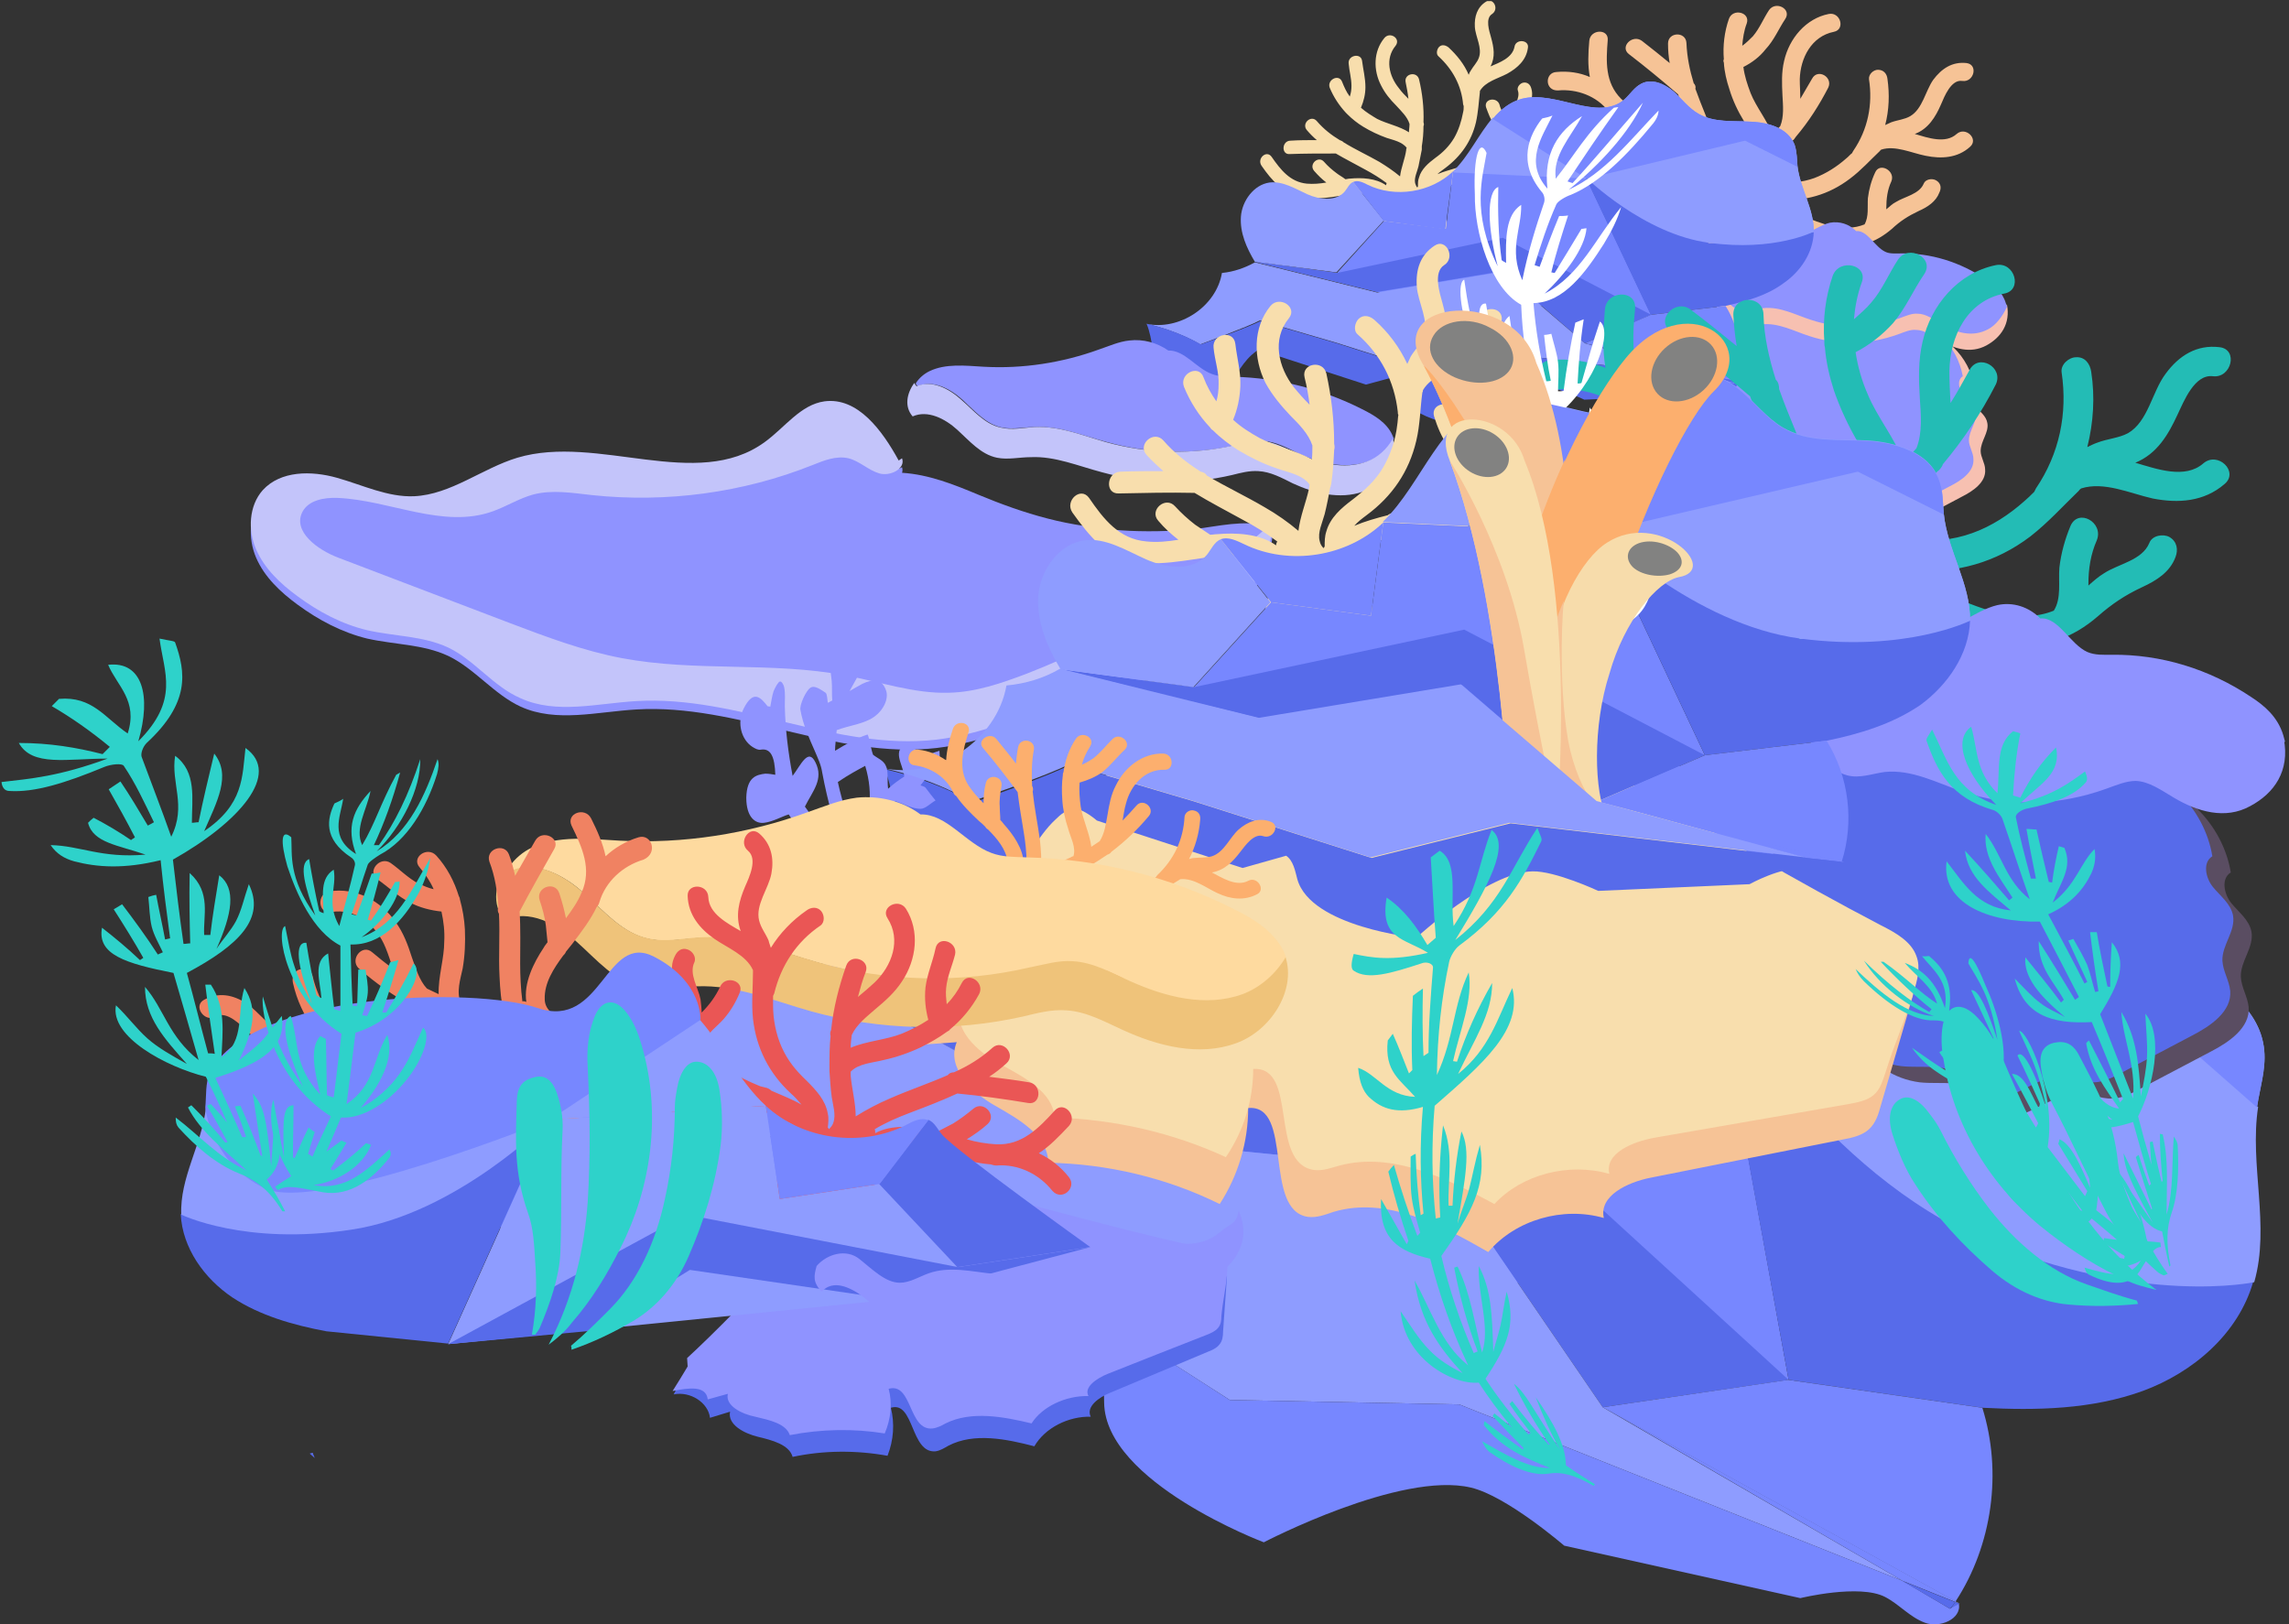 <svg width="410" height="291" viewBox="0 0 410 291" fill="none" xmlns="http://www.w3.org/2000/svg">
<rect x="0" y="0" width="410" height="291" fill="#333333" stroke="none"/>
<g clip-path="url(#clip0)">
<path d="M349.871 62.2C351.871 64.1 353.171 66.6 353.671 69.3C352.571 70 352.971 71.7 353.771 72.7C354.571 73.7 355.771 74.5 355.971 75.8C356.271 77.5 354.771 79 354.771 80.8C354.771 81.9 355.571 83 355.571 84.1C355.771 86.4 353.371 88 351.371 89C348.771 90.4 346.071 91.8 343.471 93.2C342.571 93.7 341.571 94.2 340.571 94.2C339.371 94.2 338.171 93.6 336.871 93.6C333.771 93.6 330.671 97.4 328.071 95.6C327.371 95.1 326.971 94.3 326.271 93.7C324.471 92.1 321.771 92.7 319.371 92.5C317.971 92.3 316.571 91.8 315.471 91C310.671 87.6 310.671 80.6 308.471 75.2C307.171 72 304.871 69.1 303.971 65.7C303.871 65.2 303.771 64.7 303.971 64.2C304.171 63.7 304.571 63.4 304.971 63.2C314.271 56.8 324.671 50.8 336.071 50.9C335.971 50.8 348.071 60.6 349.871 62.2Z" fill="#F7C0B1"/>
<path d="M341.971 50.6C341.171 51.4 340.971 52.8 341.671 53.7C342.371 54.6 343.671 54.9 344.671 54.4C343.471 56.5 345.971 58.7 347.771 60.3C349.771 62.2 351.071 64.7 351.571 67.4C350.471 68.1 350.871 69.8 351.671 70.8C352.471 71.8 353.671 72.6 353.871 73.9C354.171 75.6 352.671 77.1 352.671 78.9C352.671 80 353.471 81.1 353.471 82.2C353.671 84.5 351.271 86.1 349.271 87.1C346.671 88.5 343.971 89.9 341.371 91.3C340.471 91.8 339.471 92.3 338.471 92.3C337.271 92.3 336.071 91.7 334.771 91.7C331.671 91.7 328.571 95.5 325.971 93.7C325.271 93.2 324.871 92.4 324.171 91.8C322.371 90.2 319.671 90.8 317.271 90.6C315.871 90.4 314.471 89.9 313.371 89.1C308.571 85.7 308.571 78.7 306.371 73.3C305.071 70.1 302.771 67.2 301.871 63.8C301.771 63.3 301.671 62.8 301.871 62.3C302.071 61.8 302.471 61.5 302.871 61.3C312.171 54.9 322.571 48.9 333.971 49C333.871 48.9 339.671 49.9 341.971 50.6Z" fill="#8F93FF"/>
<path d="M278.771 12.9C280.871 12.7 282.971 13 284.771 13.8C284.371 11.7 284.471 9.5 284.671 7.3C284.871 5.2 288.171 5.1 287.971 7.2C287.671 11 287.471 14.8 290.371 17.7C291.471 18.8 292.871 19.7 294.171 20.6C293.871 19.3 293.771 17.9 293.671 16.5C293.571 14.4 296.871 14.3 296.971 16.4C296.971 17.8 297.171 19.1 297.571 20.5C297.771 21.4 298.071 22.2 298.271 23.1C298.571 23.3 298.871 23.5 299.171 23.7C301.471 25.3 304.171 27.7 304.971 30.7C305.171 30.5 305.271 30.4 305.471 30.4C304.971 28.4 304.271 26.4 303.571 24.6C302.571 22 301.471 19.5 300.571 16.9C297.671 14.4 294.771 12 291.771 9.7C290.071 8.4 292.371 6.1 294.071 7.3C295.771 8.6 297.471 10 299.071 11.3C298.871 10.2 298.771 9 298.771 7.8C298.771 5.7 301.971 5.6 302.071 7.7C302.171 10.2 302.671 12.6 303.371 14.9C303.671 15.2 303.771 15.6 303.671 15.9C304.771 19 306.171 22.1 307.271 25.2C307.971 27.1 308.571 29.1 308.871 31.1C310.371 29.6 312.571 28.5 314.171 27.2C314.371 27.1 314.471 26.9 314.571 26.8C314.671 25 313.171 23.2 312.371 21.7C311.271 19.9 310.371 18 309.771 16C309.271 14.5 308.871 12.9 308.771 11.2C308.671 11 308.671 10.8 308.771 10.6C308.571 8.2 308.871 5.7 309.671 3.4C310.371 1.4 313.571 2.2 312.871 4.2C312.371 5.5 312.171 6.9 312.071 8.2C312.771 7.7 313.371 7.1 313.971 6.5C315.171 5.1 315.871 3.3 316.871 1.8C318.071 0.1 320.971 1.6 319.771 3.4C318.571 5.2 317.771 7.2 316.271 8.8C315.271 10.1 313.871 11.2 312.271 12C312.471 13.6 312.971 15.1 313.571 16.7C314.571 19.2 316.571 21.6 317.471 24.1C317.971 23.6 318.371 23.1 318.871 22.6C319.571 20.9 319.371 18.9 319.271 17.1C319.171 15 319.071 13 319.571 10.9C320.471 6.9 323.471 3.3 327.571 2.5C329.671 2.1 330.571 5.3 328.471 5.7C324.471 6.5 322.471 10.4 322.371 14.2C322.371 15.4 322.471 16.6 322.471 17.7C323.171 16.5 323.871 15.3 324.571 14.1C325.571 12.2 328.371 13.8 327.471 15.7C325.871 18.8 323.971 21.8 321.671 24.5C321.471 24.8 321.271 25.1 321.071 25.2C319.971 26.4 318.771 27.6 317.571 28.7C317.471 28.8 317.371 28.9 317.271 28.9C317.171 29 317.071 29.1 316.971 29.1C315.971 30 314.871 30.8 313.771 31.7C312.771 32.4 311.171 33.1 310.571 34.3C310.371 34.7 310.271 35.1 310.271 35.5C310.371 35.5 310.471 35.4 310.571 35.4C310.971 34.8 311.571 34.3 312.171 33.8C313.971 32.6 316.171 32.5 318.271 32.7C320.571 32.8 322.771 32.7 324.971 31.9C327.071 31.1 328.971 29.9 330.671 28.4C331.071 28.1 331.371 27.7 331.771 27.4C331.771 27.3 331.871 27.2 331.971 27C334.571 23.2 335.471 18.7 334.771 14.2C334.671 13.3 335.571 12.5 336.371 12.5C337.371 12.5 337.971 13.2 338.071 14.1C338.471 16.9 338.371 19.7 337.671 22.4C338.071 22.2 338.371 22.1 338.771 21.9C339.871 21.5 341.171 21.4 342.171 20.8C344.371 19.5 344.871 16.3 346.271 14.3C347.771 12.3 349.671 11 352.271 11.3C354.371 11.6 353.571 14.8 351.471 14.5C349.471 14.2 348.271 17.3 347.671 18.7C346.671 21 345.371 23.1 342.971 24C345.371 24.7 348.471 25.8 350.471 24C352.071 22.6 354.471 24.9 352.871 26.3C350.671 28.3 347.771 28.5 344.871 27.9C342.371 27.4 339.471 26 336.971 26.8C336.871 26.9 336.771 26.9 336.771 27C334.971 28.7 333.371 30.5 331.371 32C327.571 34.9 323.271 36.1 318.571 35.8C317.771 35.8 316.871 35.7 316.171 35.8C317.871 36.3 319.471 37.1 321.071 37.8C321.371 37.8 321.571 37.9 321.871 38C322.171 38.2 322.471 38.4 322.771 38.6C326.171 40.1 330.271 41.7 333.971 40.2C334.771 38.8 334.471 37 334.571 35.5C334.771 33.9 335.171 32.4 335.871 30.9C336.671 29 339.571 30.6 338.771 32.5C338.071 34 337.871 35.6 337.871 37.3C337.871 37.4 337.871 37.4 337.871 37.5C338.471 37 338.971 36.5 339.571 36.2C341.171 35.2 343.771 34.8 344.571 32.9C344.871 32.1 346.071 31.9 346.771 32.3C347.671 32.8 347.771 33.7 347.371 34.5C346.771 36.1 345.271 37.1 343.671 37.8C341.771 38.7 340.371 39.6 338.871 41C336.071 43.4 332.971 44.5 329.271 44.2C328.771 44.1 328.271 44.1 327.771 44C328.971 46 329.771 48.2 330.171 50.5C330.471 52.6 327.171 52.7 326.871 50.6C326.371 46.9 324.171 43.7 321.071 41.7C320.171 41.3 319.271 40.9 318.371 40.5C316.671 39.7 314.671 38.9 312.771 38.7C311.771 40.9 311.871 43.5 311.071 45.7C310.671 46.7 310.171 47.4 309.571 48C307.571 50.6 303.771 51.5 300.671 50.3C297.271 49 293.271 44.3 295.171 40.4C296.171 38.4 297.871 36.8 299.671 35.6C299.971 35.4 300.271 35.2 300.671 35.1C301.571 33.9 302.371 32.5 301.871 31.1C300.971 28.7 298.771 27.1 296.571 25.7C296.371 25.6 296.071 25.5 295.871 25.3C295.371 25 294.871 24.7 294.471 24.4C292.471 23.2 290.471 22 288.771 20.4C288.471 20.3 288.271 20.1 288.071 19.9C285.971 17.2 282.471 15.9 279.071 16.2C276.671 16.3 276.671 13 278.771 12.9Z" fill="#F6C396"/>
<path d="M356.471 56.8C353.671 58.3 350.571 57.4 348.071 55.8C346.771 55 345.371 54 343.871 54C342.771 54 341.671 54.4 340.671 54.8C335.371 56.7 329.871 56.9 324.771 55.1C321.971 54.1 319.171 52.6 316.271 53C314.871 53.1 313.471 53.7 312.171 53.4C310.271 52.9 308.971 50.7 307.471 48.9C306.071 47.1 303.971 45.6 302.171 46.9C302.071 46.7 301.971 46.5 301.871 46.3C300.871 48.1 300.471 50.5 301.471 52C303.371 50.7 305.371 52.2 306.771 54C308.171 55.8 309.471 58 311.471 58.5C312.771 58.8 314.271 58.3 315.571 58.1C318.571 57.8 321.271 59.3 324.071 60.2C329.171 61.9 334.671 61.8 339.971 59.9C341.071 59.5 342.171 59 343.171 59.1C344.671 59.1 345.971 60.1 347.371 60.9C349.971 62.5 352.971 63.4 355.771 61.9C358.371 60.5 360.171 58 359.471 54.5C358.671 56.4 357.771 56.1 356.471 56.8Z" fill="#F7C0B1"/>
<path d="M301.772 49.1C303.672 47.8 305.672 49.3 307.072 51.1C308.472 52.9 309.772 55.1 311.772 55.6C313.072 55.9 314.572 55.4 315.872 55.2C318.872 54.9 321.572 56.4 324.372 57.3C329.472 59 334.972 58.9 340.272 57C341.372 56.6 342.472 56.1 343.472 56.2C344.972 56.2 346.272 57.2 347.672 58C350.272 59.6 353.272 60.5 356.072 59C357.472 58.3 358.672 56.7 359.472 55C359.472 54.8 359.372 54.6 359.272 54.3C358.672 52.3 357.172 51.1 355.772 50.1C351.072 46.9 345.772 45.3 340.372 45.4C339.472 45.4 338.472 45.5 337.672 45.1C335.772 44.2 334.472 41.2 332.472 41.4C332.372 41.4 332.272 41.4 332.072 41.5C332.172 41.5 332.372 41.4 332.472 41.4C331.172 40.1 329.472 39.6 327.772 39.9C326.472 40.2 325.272 41 323.972 41.6C319.372 44.1 314.472 45.4 309.772 45.3C307.572 45.3 305.172 45 303.072 46.4C302.372 46.9 301.772 47.6 301.372 48.4C301.572 48.7 301.672 48.9 301.772 49.1Z" fill="#8F93FF"/>
<path d="M225.271 35.6C226.371 34.5 227.671 33.7 229.071 33.3C227.871 32.3 226.871 31 225.971 29.7C225.071 28.4 226.871 26.8 227.771 28.1C229.371 30.4 231.071 32.6 234.071 32.9C235.271 33 236.371 32.9 237.571 32.7C236.771 32.1 236.071 31.4 235.371 30.6C234.371 29.4 236.171 27.8 237.171 29C237.871 29.8 238.571 30.4 239.371 31C239.871 31.4 240.471 31.7 240.971 32.1C241.271 32.1 241.471 32 241.771 32C243.871 31.8 246.471 31.9 248.271 33.2C248.271 33 248.371 32.9 248.371 32.8C247.171 31.9 245.871 31.1 244.571 30.4C242.771 29.4 240.971 28.5 239.271 27.5C236.471 27.5 233.671 27.5 230.971 27.6C229.471 27.7 229.571 25.2 231.171 25.2C232.771 25.1 234.271 25.1 235.871 25.1C235.271 24.6 234.671 24 234.071 23.3C233.071 22.1 234.871 20.5 235.871 21.7C237.071 23.1 238.471 24.2 239.971 25.1C240.271 25.2 240.471 25.3 240.671 25.5C242.771 26.8 244.971 27.8 247.071 29C248.371 29.8 249.571 30.6 250.771 31.6C250.971 30 251.671 28.4 251.871 26.9C251.871 26.8 251.871 26.6 251.971 26.5C251.171 25.4 249.571 25.1 248.371 24.7C246.971 24.2 245.471 23.5 244.171 22.7C243.171 22.1 242.171 21.3 241.371 20.5C241.271 20.4 241.171 20.3 241.071 20.2C239.871 18.9 238.871 17.4 238.171 15.7C237.671 14.3 239.771 13.2 240.371 14.6C240.771 15.6 241.171 16.5 241.771 17.3C241.971 16.7 242.071 16.1 242.071 15.4C242.071 14 241.671 12.7 241.571 11.4C241.371 9.9 243.771 9.4 243.971 10.9C244.171 12.5 244.571 14 244.571 15.6C244.571 16.9 244.271 18.1 243.771 19.3C244.671 20.1 245.671 20.7 246.671 21.3C248.471 22.2 250.671 22.6 252.371 23.7C252.371 23.2 252.471 22.7 252.471 22.2C252.071 20.9 250.971 19.9 250.071 18.9C248.971 17.8 248.071 16.7 247.371 15.3C245.971 12.6 245.971 9.2 247.971 6.8C248.971 5.6 250.971 6.9 249.971 8.2C248.071 10.5 248.771 13.6 250.571 15.8C251.071 16.5 251.671 17.1 252.271 17.7C252.171 16.7 251.971 15.7 251.771 14.7C251.471 13.2 253.771 12.7 254.171 14.2C254.771 16.7 255.071 19.3 254.971 21.9C255.071 22.2 255.071 22.4 254.971 22.6C254.971 23.8 254.871 25 254.671 26.2C254.671 26.3 254.671 26.4 254.671 26.5C254.671 26.6 254.671 26.7 254.671 26.8C254.471 27.8 254.271 28.8 254.071 29.8C253.871 30.7 253.271 31.8 253.471 32.8C253.571 33.1 253.671 33.4 253.871 33.6C253.871 33.5 253.971 33.5 253.971 33.4C253.971 32.9 253.971 32.3 254.171 31.8C254.571 30.3 255.871 29.2 257.071 28.3C258.471 27.3 259.571 26.2 260.471 24.7C261.271 23.3 261.771 21.7 262.071 20.1C262.171 19.7 262.171 19.4 262.171 19C262.171 18.9 262.071 18.8 262.071 18.7C261.771 15.3 260.171 12.4 257.671 10.1C257.171 9.7 257.371 8.8 257.771 8.4C258.271 7.9 258.971 8.1 259.471 8.5C260.971 9.9 262.271 11.5 263.071 13.4C263.171 13.1 263.271 12.9 263.471 12.6C263.871 11.9 264.571 11.2 264.871 10.4C265.571 8.6 264.271 6.6 264.171 4.8C264.071 3 264.571 1.3 266.171 0.3C267.471 -0.5 268.571 1.6 267.271 2.5C265.971 3.3 266.771 5.6 267.071 6.7C267.571 8.5 267.871 10.2 266.971 11.9C268.571 11.2 270.871 10.4 271.271 8.4C271.471 6.9 273.971 7.1 273.671 8.6C273.371 10.8 271.771 12.2 269.971 13.2C268.271 14.1 266.071 14.6 265.071 16.3C265.071 16.4 265.071 16.5 265.071 16.5C264.871 18.3 264.771 20.1 264.371 21.9C263.571 25.3 261.671 28 258.871 30.1C258.371 30.5 257.871 30.8 257.471 31.2C258.671 30.7 259.871 30.4 261.171 30C261.271 29.9 261.471 29.8 261.671 29.8C261.971 29.8 262.171 29.7 262.471 29.7C265.071 29 268.171 27.9 269.571 25.4C269.371 24.2 268.371 23.4 267.671 22.4C266.971 21.4 266.571 20.3 266.171 19.2C265.771 17.7 268.071 17.3 268.571 18.7C268.871 19.9 269.571 20.9 270.271 21.9C270.271 21.9 270.271 22 270.371 22C270.471 21.5 270.571 20.9 270.671 20.4C271.071 19.1 272.371 17.6 271.871 16.2C271.671 15.6 272.271 14.9 272.871 14.8C273.571 14.7 274.071 15.1 274.271 15.8C274.671 17 274.271 18.3 273.771 19.4C273.171 20.8 272.771 22 272.571 23.5C272.171 26.2 270.971 28.2 268.671 29.8C268.371 30 268.071 30.2 267.771 30.4C269.371 30.9 270.871 31.8 272.171 33C273.371 34 271.471 35.6 270.371 34.6C268.371 32.8 265.571 32 262.871 32.3C262.171 32.5 261.471 32.7 260.771 32.9C259.471 33.3 257.971 33.7 256.771 34.5C257.271 36.2 258.571 37.6 259.071 39.3C259.271 40 259.371 40.7 259.371 41.3C259.471 43.7 257.771 46 255.471 46.8C252.971 47.7 248.471 46.9 247.771 43.8C247.371 42.2 247.571 40.5 248.071 39C248.171 38.7 248.271 38.5 248.371 38.2C248.371 37.1 248.171 35.9 247.171 35.4C245.571 34.5 243.571 34.6 241.671 34.8C241.471 34.9 241.271 34.9 241.071 34.9C240.671 35 240.271 35 239.871 35.1C238.171 35.4 236.471 35.6 234.771 35.5C234.571 35.6 234.371 35.6 234.071 35.5C231.571 35 229.071 35.9 227.271 37.6C225.771 38.6 224.271 36.7 225.271 35.6Z" fill="#F8DEAD"/>
<path d="M295.771 56.4L284.171 31.9L260.271 30.7L258.971 41L247.871 39.6L239.471 48.9L224.771 46.9L246.671 52.3" fill="#7787FF"/>
<path d="M246.671 52.3L268.971 48.6L283.871 61.5L295.771 56.4L269.171 42.6L239.471 48.9L224.771 46.9L246.671 52.3Z" fill="#576BEA"/>
<path d="M311.071 68.2L310.771 68.1L311.071 68.2Z" fill="#8E9CFF"/>
<path d="M225.671 57.4L239.371 61.4L258.871 67.6L274.271 63.9L306.871 67.7L283.871 61.5L268.971 48.7L246.671 52.4L224.771 47C222.971 48 220.971 48.7 218.871 48.9C217.871 54.9 211.271 59.3 205.271 58C211.171 59.3 214.971 61.7 214.971 61.7C214.971 61.7 223.871 58.4 225.671 57.4Z" fill="#8E9CFF"/>
<path d="M242.371 32.6C241.671 32.9 241.371 33.7 240.871 34.3C239.371 36.1 236.371 35.8 234.171 34.8C231.971 33.8 229.771 32.4 227.371 32.7C224.571 33.1 222.471 36 222.271 38.8C222.071 41.7 223.271 44.4 224.771 46.9L239.371 48.8L247.871 39.5" fill="#8E9CFF"/>
<path d="M247.871 39.6L258.871 41.1L260.271 30.7C256.271 34.5 249.871 35.5 244.971 33.1C244.171 32.7 243.271 32.2 242.371 32.6" fill="#7787FF"/>
<path d="M306.171 43.6L324.871 41.6C324.971 37.6 322.471 33.9 321.971 29.9C321.871 28.6 321.871 27.3 321.471 26C320.371 23 316.771 21.9 313.571 21.8C310.371 21.6 307.071 22 304.271 20.4C302.471 19.4 301.171 17.6 299.671 16.3C298.071 15 295.871 14 293.971 15C292.771 15.6 291.971 16.9 290.971 17.8C286.171 21.9 278.671 16.1 272.571 17.7C266.671 19.3 264.771 26.7 260.371 30.9L284.171 32L306.171 43.6Z" fill="#8E9CFF"/>
<path d="M324.871 41.6L306.171 43.6L284.071 31.9L295.671 56.4L309.071 54.8C312.671 54 316.371 53 319.371 50.8C322.471 48.7 324.771 45.3 324.871 41.6Z" fill="#576BEA"/>
<path d="M283.871 61.5L310.771 68.1C312.171 63.7 311.571 58.7 309.071 54.8L295.671 56.4L283.871 61.5Z" fill="#7787FF"/>
<path d="M306.871 67.7L310.771 68.2L283.871 61.6L306.871 67.7Z" fill="#7787FF"/>
<path d="M310.571 68.7L311.071 68.2H310.771C310.671 68.3 310.671 68.5 310.571 68.7Z" fill="#576BEA"/>
<path d="M306.872 67.7L274.272 63.9L258.972 67.7L239.472 61.5L225.772 57.5C223.972 58.5 215.072 61.7 215.072 61.7C215.072 61.7 211.272 59.3 205.372 58C207.672 63.5 205.672 73.7 212.172 74.6C218.672 75.5 220.172 67.2 224.172 63.6C224.772 63.1 225.372 62.5 226.172 62.4C227.172 62.3 228.672 63.7 228.672 63.7L244.672 68.9L249.472 67.6C250.272 68.2 250.472 69.2 250.672 70.2C252.172 75.5 263.772 76.7 263.772 76.7C263.772 76.7 271.572 69.5 276.572 69.4C279.072 69.3 283.772 71.6 283.772 71.6L300.372 70.9C300.372 70.9 304.072 68.9 305.972 69.3C307.072 69.5 307.972 70.2 309.072 70.3C310.272 70.2 311.572 69.2 311.072 68.2L310.572 68.7L306.872 67.7Z" fill="#576BEA"/>
<path d="M310.771 68.1L306.871 67.6L310.571 68.6C310.671 68.5 310.671 68.3 310.771 68.1Z" fill="#576BEA"/>
<path d="M267.371 21.1C264.871 24 263.071 28 260.271 30.7L284.071 31.8C284.071 31.8 294.471 42 306.171 43.5C317.871 45.1 324.871 41.5 324.871 41.5C324.971 37.5 322.471 33.8 321.971 29.8" fill="#8E9CFF"/>
<path d="M321.972 29.9C321.872 28.6 321.872 27.3 321.472 26C320.372 23 316.772 21.9 313.572 21.8C310.372 21.6 307.072 22 304.272 20.4C302.472 19.4 301.172 17.6 299.672 16.3C298.072 15 295.872 14 293.972 15C292.772 15.6 291.972 16.9 290.972 17.8C286.172 21.9 278.672 16.1 272.572 17.7C270.472 18.3 268.772 19.6 267.372 21.3L284.172 32L312.572 25.2L321.972 29.9Z" fill="#7787FF"/>
<path d="M164.372 69.2C167.072 68 170.172 69.6 172.372 71.6C174.572 73.6 176.572 76 179.472 76.6C181.472 77 183.472 76.5 185.572 76.5C189.872 76.3 194.072 78.1 198.272 79.2C205.872 81.3 213.872 81.5 221.572 79.7C223.172 79.3 224.672 78.9 226.272 79C228.472 79.1 230.472 80.2 232.472 81.2C236.372 83 240.872 84.1 244.972 82.7C246.972 82 248.672 80.5 249.672 78.6C249.572 78.4 249.472 78.1 249.372 77.9C248.372 75.7 246.172 74.4 243.972 73.3C236.872 69.7 228.972 67.7 221.072 67.5C219.772 67.5 218.372 67.5 217.072 67C214.272 66 212.172 62.7 209.272 62.8C209.072 62.8 208.872 62.8 208.772 62.9C208.972 62.9 209.172 62.9 209.272 62.8C207.272 61.4 204.772 60.7 202.272 61C200.372 61.2 198.672 62 196.872 62.6C190.272 65 183.172 66.1 176.172 65.7C172.872 65.5 169.372 65.1 166.472 66.5C165.472 67 164.672 67.7 164.072 68.6C163.972 68.8 164.172 69 164.372 69.2Z" fill="#8F93FF"/>
<path d="M244.772 82.7C240.772 84.2 236.172 83 232.272 81.2C230.272 80.3 228.272 79.2 226.072 79C224.472 78.9 222.872 79.3 221.372 79.7C213.772 81.5 205.672 81.3 198.072 79.2C193.872 78 189.772 76.3 185.372 76.5C183.372 76.6 181.272 77.1 179.272 76.6C176.372 76 174.372 73.5 172.172 71.6C169.972 69.6 166.872 68 164.172 69.2C163.972 69 163.872 68.8 163.772 68.6C162.372 70.5 161.972 72.9 163.472 74.6C166.172 73.4 169.272 75 171.472 77C173.672 79 175.672 81.4 178.572 82C180.572 82.4 182.572 81.9 184.672 81.9C188.972 81.7 193.172 83.5 197.372 84.6C204.972 86.7 212.972 86.9 220.672 85.1C222.272 84.7 223.772 84.3 225.372 84.4C227.572 84.5 229.572 85.6 231.572 86.6C235.472 88.4 239.972 89.5 244.072 88.1C247.872 86.7 250.672 82.3 249.472 78.6C248.472 80.4 246.772 82 244.772 82.7Z" fill="#C3C4FA"/>
<path d="M217.572 114.6C212.672 118.6 206.672 121 200.772 123.2C196.272 124.9 191.672 126.7 187.172 128.4C180.872 130.8 174.472 133.2 167.772 134C149.672 136.1 132.072 126 113.972 127.1C106.972 127.5 99.672 129.5 93.272 126.6C88.472 124.4 85.072 119.8 80.272 117.5C75.772 115.4 70.672 115.5 65.772 114.4C61.272 113.3 57.072 111.1 53.272 108.3C50.272 106.1 47.372 103.4 45.872 99.9C44.372 96.4 44.572 92.1 47.072 89.3C50.272 85.8 55.772 85.8 60.372 87.1C64.972 88.4 69.372 90.5 74.172 90.4C80.772 90.2 86.372 85.4 92.672 83.5C107.172 79.1 124.772 89.6 136.972 80.7C140.472 78.1 143.272 74 147.672 73.4C153.672 72.5 158.072 78.7 160.972 84L161.572 83.7C161.672 84 161.672 84.4 161.572 84.7C166.372 85 170.872 86.8 175.172 88.6C179.272 90.3 183.372 91.8 187.672 92.9C191.872 94 196.272 94.6 200.672 95C205.072 95.3 209.472 95.2 213.872 94.8C218.172 94.3 222.672 93.1 226.972 94.2C227.572 94.3 227.872 94.9 227.972 95.4C227.972 95.2 227.972 105 217.572 114.6Z" fill="#8F93FF"/>
<path d="M160.971 82.5C158.071 77.2 153.671 71.1 147.671 71.9C143.371 72.5 140.571 76.6 136.971 79.2C124.771 88.1 107.071 77.7 92.671 82C86.371 83.9 80.771 88.6 74.171 88.9C69.471 89.1 64.971 86.9 60.371 85.6C55.771 84.3 50.271 84.3 47.071 87.8C44.571 90.6 44.371 95 45.871 98.4C47.371 101.9 50.271 104.6 53.271 106.8C57.071 109.6 61.171 111.8 65.771 112.9C70.571 114 75.771 113.9 80.271 116C85.071 118.3 88.371 123 93.271 125.1C99.671 128 106.971 126 113.971 125.6C132.071 124.5 149.771 134.6 167.771 132.5C174.471 131.7 180.871 129.3 187.171 126.9C191.671 125.2 196.271 123.4 200.771 121.7C206.671 119.4 212.671 117.1 217.571 113.1C223.471 108.3 227.271 101.1 228.071 93.5C215.071 105.1 200.071 114.4 183.871 120.7C179.371 122.4 174.771 124 169.971 124.1C163.671 124.3 157.571 122.1 151.371 121C138.271 118.5 124.571 120.4 111.371 117.9C104.471 116.6 97.871 114.1 91.271 111.6C81.071 107.7 70.771 103.8 60.571 99.9C56.871 98.5 52.371 95.2 54.171 91.7C55.271 89.6 58.071 89.1 60.471 89.2C69.871 89.6 79.371 94.8 88.271 91.6C90.771 90.7 92.971 89.3 95.471 88.6C98.871 87.7 102.471 88.3 106.071 88.7C119.371 90.1 133.071 88.3 145.571 83.3C147.571 82.5 149.771 81.6 151.971 82.1C153.971 82.6 155.471 84.2 157.471 84.8C159.371 85.4 162.271 84 161.571 82.1" fill="#C3C4FA"/>
<path d="M320.371 247.2L307.771 177.8L248.571 159L238.271 183.9L211.471 172.8L183.871 190.5L148.371 175.7L199.771 204" fill="#7787FF"/>
<path d="M199.771 204L258.171 209.8L287.071 252.1L320.371 247.2L262.971 194.7L183.871 190.5L148.371 175.7L199.771 204Z" fill="#576BEA"/>
<path d="M351.071 287.3L350.271 286.9C350.271 286.9 350.271 287 350.171 287L351.071 287.3Z" fill="#8E9CFF"/>
<path d="M143.671 202.7L175.471 222.1L220.271 250.8L261.371 251.6L340.771 283.2L287.071 252.1L258.171 209.8L199.771 204L148.371 175.7C143.171 177.1 137.571 177.3 132.271 176.4C125.671 190.8 106.071 197.4 92.072 190.1C106.071 197.4 113.971 205.9 113.971 205.9C113.971 205.9 138.471 204 143.671 202.7Z" fill="#8E9CFF"/>
<path d="M202.372 151.6C200.372 151.9 198.972 153.7 197.372 154.8C192.272 158.4 185.072 155.4 180.272 151.5C175.372 147.6 170.772 142.5 164.572 141.7C157.172 140.7 150.172 146.6 147.672 153.6C145.172 160.6 146.372 168.4 148.372 175.6L183.872 190.4L211.472 172.7" fill="#8E9CFF"/>
<path d="M211.472 172.8L238.272 183.9L248.672 159C236.072 165.9 219.372 164.1 208.472 154.7C206.672 153.2 204.672 151.3 202.372 151.7" fill="#7787FF"/>
<path d="M355.271 222.2L403.571 229.7C406.471 219.6 402.671 208.7 404.271 198.3C404.771 194.9 405.871 191.6 405.571 188.2C404.871 180 396.471 174.8 388.671 172.2C380.871 169.7 372.071 168.2 366.271 162.4C362.471 158.6 360.471 153.4 357.371 149C354.271 144.6 349.271 140.7 343.971 141.8C340.471 142.5 337.771 145.2 334.571 146.7C319.671 153.8 304.771 134.1 288.271 134C272.371 133.9 262.571 151.2 248.571 158.9L307.771 177.7L355.271 222.2Z" fill="#8E9CFF"/>
<path d="M403.571 229.7L355.271 222.2L307.671 177.8L320.371 247.2L355.171 252.2C364.771 252.7 374.671 252.5 383.771 249.2C392.771 245.9 400.871 239 403.571 229.7Z" fill="#576BEA"/>
<path d="M287.072 252.1L350.272 286.9C356.872 276.8 358.672 263.7 355.072 252.2L320.272 247.2L287.072 252.1Z" fill="#7787FF"/>
<path d="M340.771 283.2L350.271 287C350.271 287 350.271 286.9 350.371 286.9L287.171 252.1L340.771 283.2Z" fill="#7787FF"/>
<path d="M349.372 288.2L350.972 287.3L350.172 287C349.972 287.4 349.672 287.8 349.372 288.2Z" fill="#576BEA"/>
<path d="M340.771 283.2L261.371 251.6L220.271 250.8L175.471 222L143.671 202.6C138.471 204 113.971 205.9 113.971 205.9C113.971 205.9 106.071 197.4 92.071 190.1C94.071 205.5 82.171 229.8 97.971 236.4C113.771 243 122.971 223.3 135.471 216.7C137.271 215.7 139.271 214.8 141.271 215.1C143.771 215.6 146.771 220.1 146.771 220.1L183.471 244.1L196.371 244C197.971 245.9 197.671 248.8 197.771 251.3C197.971 265.6 226.371 276.3 226.371 276.3C226.371 276.3 250.871 263.5 263.471 266.5C269.871 268 280.171 276.9 280.171 276.9L322.471 286.3C322.471 286.3 333.071 283.7 337.671 286.1C340.171 287.4 342.071 289.7 344.771 290.7C347.371 291.7 351.371 290.1 350.871 287.3L349.271 288.2L340.771 283.2Z" fill="#7787FF"/>
<path d="M350.172 287L340.672 283.2L349.272 288.2C349.672 287.8 349.972 287.4 350.172 287Z" fill="#576BEA"/>
<path d="M272.871 139.6C264.671 145.3 257.471 154.1 248.671 159L307.871 177.8C307.871 177.8 327.071 210.4 355.471 222.2C383.771 234 403.771 229.7 403.771 229.7C406.671 219.6 402.871 208.7 404.471 198.3" fill="#8E9CFF"/>
<path d="M404.271 198.4C404.771 195 405.871 191.7 405.571 188.3C404.871 180.1 396.471 174.9 388.671 172.3C380.871 169.8 372.071 168.3 366.271 162.5C362.471 158.7 360.471 153.5 357.371 149.1C354.271 144.7 349.271 140.8 343.971 141.9C340.471 142.6 337.771 145.3 334.571 146.8C319.671 153.9 304.771 134.2 288.271 134.1C282.471 134.1 277.471 136.3 272.871 139.6L307.771 177.8L383.571 180.2L404.271 198.4Z" fill="#7787FF"/>
<path d="M393.472 144.8C396.672 147.9 398.872 152 399.572 156.3C397.772 157.4 398.372 160.2 399.672 161.8C400.972 163.4 402.872 164.8 403.272 166.9C403.772 169.7 401.272 172.2 401.372 175C401.472 176.9 402.572 178.5 402.772 180.4C403.072 184.1 399.272 186.7 395.972 188.4C391.672 190.7 387.372 192.9 383.072 195.2C381.572 196 379.972 196.8 378.272 196.8C376.272 196.9 374.272 195.8 372.272 195.8C367.172 195.8 362.172 201.9 357.972 199.1C356.772 198.3 356.072 196.9 355.072 195.9C352.172 193.3 347.672 194.3 343.872 193.9C341.572 193.6 339.372 192.8 337.472 191.5C329.672 186 329.672 174.6 326.072 165.8C323.872 160.5 320.172 155.9 318.772 150.3C318.572 149.5 318.372 148.6 318.672 147.9C318.972 147.2 319.672 146.7 320.372 146.2C335.472 135.7 352.472 126.1 370.872 126.2C370.872 126.2 390.572 142.1 393.472 144.8Z" fill="#5A4D62"/>
<path d="M380.672 125.9C379.272 127.1 379.072 129.4 380.172 131C381.272 132.5 383.472 133 385.172 132.2C383.272 135.7 387.372 139.2 390.172 141.9C393.372 145 395.572 149.1 396.272 153.4C394.472 154.5 395.072 157.3 396.372 158.9C397.672 160.5 399.572 161.9 399.972 164C400.472 166.8 397.972 169.3 398.072 172.1C398.172 174 399.272 175.6 399.472 177.5C399.772 181.2 395.972 183.8 392.672 185.5C388.372 187.8 384.072 190 379.772 192.3C378.272 193.1 376.672 193.9 374.972 193.9C372.972 194 370.972 192.9 368.972 192.9C363.872 192.9 358.872 199 354.672 196.2C353.472 195.4 352.772 194 351.772 193C348.872 190.4 344.372 191.4 340.572 191C338.272 190.7 336.072 189.9 334.172 188.6C326.372 183.1 326.372 171.7 322.772 162.9C320.572 157.6 316.872 153 315.472 147.4C315.272 146.6 315.072 145.7 315.372 145C315.672 144.3 316.372 143.8 317.072 143.3C332.172 132.8 349.172 123.2 367.572 123.3C367.472 123.2 376.772 124.8 380.672 125.9Z" fill="#576BEA"/>
<path d="M161.672 167.2C159.372 170 157.072 172.9 154.672 175.7C160.372 175.9 165.272 181.6 164.472 187.2C166.772 187 169.072 186.9 171.372 186.7C169.472 191.2 173.972 195.7 178.272 198.1C182.472 200.5 187.672 203.4 187.772 208.3C198.372 208.5 208.972 211 218.472 215.7C221.772 210.6 223.572 204.6 223.572 198.5C231.772 197.8 226.172 216.8 234.272 218C235.872 218.2 237.372 217.6 238.872 217.1C248.272 214.3 258.072 219.4 266.572 224.3C271.472 218.5 279.972 216.1 287.272 218.2C286.372 214.2 291.572 211.8 295.572 211C307.172 208.7 318.672 206.4 330.272 204.1C331.872 203.8 333.572 203.4 334.772 202.3C335.972 201.2 336.472 199.6 336.872 198.1C338.772 191.5 340.772 184.9 342.672 178.2L161.672 167.2Z" fill="#F6C396"/>
<path d="M161.671 166.8C159.371 169.4 157.071 172 154.771 174.5C160.471 174.7 165.971 175.3 165.371 180.5C167.671 180.4 169.971 180.2 172.271 180.1C170.471 184.2 174.971 188.4 179.271 190.7C183.471 193 188.671 195.7 188.871 200.2C199.471 200.5 210.071 202.9 219.571 207.3C222.771 202.6 224.471 197.1 224.471 191.5C232.671 191 227.171 208.4 235.371 209.6C236.971 209.8 238.471 209.2 239.971 208.8C249.371 206.3 259.171 211.1 267.671 215.7C272.571 210.4 280.971 208.2 288.271 210.3C287.371 206.6 292.471 204.5 296.471 203.8C307.971 201.8 319.471 199.8 331.071 197.8C332.671 197.5 334.371 197.2 335.571 196.2C336.771 195.2 337.171 193.7 337.671 192.3C339.571 186.2 340.871 183.9 342.771 177.8C343.371 175.7 344.071 173.4 343.271 171.3C342.371 168.7 339.571 167.1 336.971 165.8C306.171 149.7 275.871 129.7 245.071 113.6C243.371 112.7 241.571 111.8 239.571 111.8C237.171 111.8 235.171 113 233.271 114.3C209.771 129.3 185.671 149 162.071 164L161.671 166.8Z" fill="#F8DEAD"/>
<path d="M277.771 64.5C281.171 64.2 284.571 64.7 287.571 65.9C286.971 62.5 287.171 58.9 287.471 55.4C287.771 52 293.171 51.8 292.871 55.3C292.271 61.5 292.071 67.7 296.871 72.4C298.771 74.2 300.871 75.7 303.071 77.1C303.071 77.1 303.071 77.1 303.071 77C302.571 74.8 302.371 72.6 302.271 70.4C302.171 66.9 307.471 66.8 307.671 70.3C307.771 72.5 307.971 74.7 308.571 76.9C308.971 78.3 309.471 79.7 309.771 81.2C310.271 81.5 310.771 81.8 311.171 82.2C314.971 84.9 319.371 88.8 320.571 93.5C320.871 93.2 321.171 93 321.471 92.9C320.671 89.6 319.571 86.4 318.371 83.5C316.771 79.3 314.971 75.2 313.471 71C308.771 67 304.071 63.1 299.171 59.3C296.471 57.2 300.171 53.4 302.871 55.5C305.671 57.6 308.371 59.8 311.071 62C310.771 60.2 310.571 58.3 310.471 56.4C310.371 52.9 315.771 52.8 315.871 56.3C315.971 60.3 316.871 64.2 318.071 68C318.571 68.5 318.671 69.1 318.671 69.7C320.471 74.8 322.771 79.7 324.571 84.8C325.671 87.9 326.571 91.2 327.171 94.4C329.671 92 333.171 90.2 335.771 88C335.971 87.8 336.271 87.6 336.471 87.4C336.671 84.4 334.271 81.6 332.771 79.2C331.071 76.3 329.571 73.1 328.471 69.9C327.671 67.4 327.071 64.8 326.871 62.2C326.771 61.9 326.771 61.6 326.771 61.2C326.471 57.2 326.971 53.2 328.271 49.4C329.471 46.2 334.671 47.4 333.471 50.6C332.671 52.8 332.271 55 332.071 57.2C333.171 56.2 334.271 55.3 335.171 54.2C337.171 51.9 338.271 49.1 339.971 46.5C341.871 43.7 346.571 46.2 344.671 49.1C342.671 52 341.371 55.2 339.071 57.9C337.171 60 334.871 61.8 332.371 63.1C332.771 65.7 333.471 68.2 334.571 70.7C336.271 74.8 339.471 78.6 340.971 82.8C341.771 82 342.471 81.2 343.271 80.3C344.371 77.5 344.071 74.3 343.871 71.3C343.671 67.9 343.571 64.6 344.371 61.2C345.871 54.7 350.671 48.9 357.471 47.5C360.871 46.8 362.371 52 358.971 52.6C352.371 53.9 349.271 60.2 349.171 66.5C349.171 68.4 349.271 70.3 349.371 72.2C350.571 70.3 351.671 68.3 352.771 66.3C354.371 63.2 358.971 65.8 357.471 68.9C354.871 74 351.671 78.8 347.971 83.2C347.971 83.2 347.971 83.2 347.971 83.3C347.671 83.9 347.371 84.2 346.971 84.5C345.171 86.5 343.271 88.4 341.271 90.2C341.171 90.4 340.971 90.5 340.871 90.6C340.771 90.7 340.571 90.9 340.471 91C338.771 92.5 336.971 93.8 335.171 95.1C333.471 96.3 330.971 97.4 329.971 99.3C329.671 99.9 329.571 100.6 329.471 101.3C329.671 101.2 329.771 101.2 329.971 101.2C330.671 100.2 331.571 99.4 332.571 98.6C335.471 96.6 339.071 96.6 342.471 96.8C346.271 97 349.671 96.8 353.271 95.5C356.671 94.3 359.871 92.2 362.571 89.8C363.171 89.3 363.771 88.7 364.371 88.1C364.471 87.9 364.571 87.7 364.671 87.5C368.871 81.3 370.371 74.1 369.271 66.7C369.071 65.3 370.571 64 371.871 64C373.471 63.9 374.371 65.2 374.571 66.6C375.271 71.1 374.971 75.7 373.871 80.1C374.471 79.8 375.071 79.5 375.671 79.3C377.471 78.6 379.471 78.5 381.171 77.6C384.771 75.5 385.471 70.2 387.871 67C390.271 63.7 393.471 61.7 397.571 62.2C400.971 62.6 399.671 67.8 396.371 67.4C393.071 67 391.171 71.9 390.071 74.2C388.371 77.9 386.371 81.3 382.471 82.9C386.271 84 391.371 85.9 394.671 83C397.271 80.8 401.071 84.5 398.471 86.7C394.771 89.9 390.171 90.2 385.571 89.3C381.571 88.4 376.871 86.2 372.771 87.5C372.671 87.6 372.471 87.7 372.371 87.9C369.471 90.7 366.871 93.6 363.671 96.1C357.471 100.8 350.471 102.7 342.771 102.3C341.371 102.2 340.071 102.2 338.871 102.3C341.571 103.2 344.271 104.3 346.871 105.5C347.271 105.5 347.671 105.6 348.171 105.9C348.671 106.2 349.171 106.5 349.671 106.8C355.171 109.3 361.971 111.8 367.871 109.4C369.271 107.2 368.671 104.2 368.871 101.7C369.171 99.1 369.871 96.6 370.871 94.2C372.271 91 376.871 93.6 375.571 96.8C374.471 99.3 374.071 101.9 374.071 104.6C374.071 104.7 374.071 104.8 374.071 104.9C374.971 104.1 375.871 103.3 376.871 102.7C379.471 101 383.671 100.4 384.971 97.3C385.471 95.9 387.471 95.6 388.571 96.2C389.971 97 390.171 98.5 389.671 99.8C388.671 102.5 386.271 104 383.671 105.2C380.671 106.6 378.271 108.2 375.771 110.4C371.271 114.3 366.271 116.1 360.271 115.5C359.471 115.4 358.671 115.3 357.871 115.1C359.871 118.3 361.171 121.9 361.671 125.7C362.171 129.1 356.771 129.2 356.271 125.8C355.371 119.8 351.871 114.5 346.871 111.3C345.371 110.6 343.871 110 342.471 109.3C339.671 108.1 336.471 106.7 333.371 106.4C331.771 110 331.971 114.2 330.571 117.8C329.971 119.4 329.171 120.6 328.171 121.6C324.871 125.9 318.771 127.3 313.771 125.4C308.171 123.3 301.671 115.6 304.771 109.4C306.371 106.2 309.171 103.5 312.171 101.6C312.671 101.3 313.171 101 313.771 100.7C315.271 98.7 316.571 96.5 315.771 94.1C314.371 90.2 310.771 87.5 307.171 85.3C306.771 85.2 306.371 84.9 306.071 84.6C305.271 84.1 304.471 83.6 303.771 83.2C300.571 81.3 297.271 79.3 294.471 76.7C294.071 76.5 293.671 76.2 293.271 75.8C289.771 71.4 284.171 69.3 278.671 69.8C274.471 70.1 274.371 64.8 277.771 64.5Z" fill="#23BCB5"/>
<path d="M404.172 136C399.572 138.5 394.672 137 390.472 134.5C388.272 133.2 386.172 131.6 383.672 131.5C381.872 131.5 380.172 132.2 378.372 132.9C369.772 136 360.872 136.2 352.572 133.4C347.972 131.9 343.472 129.4 338.672 129.9C336.372 130.1 334.072 131 331.972 130.5C328.872 129.7 326.672 126.1 324.372 123.2C322.072 120.3 318.672 117.9 315.672 120C315.472 119.7 315.372 119.4 315.272 119.1C313.672 122 313.072 125.9 314.572 128.4C317.572 126.3 320.972 128.7 323.272 131.6C325.572 134.5 327.672 138.1 330.872 138.9C333.072 139.5 335.372 138.6 337.572 138.3C342.372 137.8 346.872 140.2 351.472 141.8C359.772 144.6 368.672 144.4 377.272 141.3C378.972 140.7 380.772 139.9 382.572 139.9C384.972 140 387.172 141.6 389.372 142.9C393.572 145.4 398.572 146.9 403.072 144.4C407.372 142.1 410.172 138.1 409.072 132.4C407.772 135.3 406.372 134.8 404.172 136Z" fill="#8F93FF"/>
<path d="M315.271 123.4C318.271 121.3 321.671 123.7 323.971 126.6C326.271 129.5 328.371 133.1 331.571 133.9C333.771 134.5 336.071 133.6 338.271 133.3C343.071 132.8 347.571 135.2 352.171 136.8C360.471 139.6 369.371 139.4 377.971 136.3C379.671 135.7 381.471 134.9 383.271 134.9C385.671 135 387.871 136.6 390.071 137.9C394.271 140.4 399.271 141.9 403.771 139.4C405.971 138.2 407.971 135.7 409.271 132.8C409.171 132.4 409.071 132.1 408.971 131.7C407.971 128.4 405.571 126.4 403.271 124.9C395.671 119.8 386.971 117.2 378.271 117.3C376.771 117.3 375.271 117.4 373.871 116.8C370.771 115.4 368.671 110.5 365.471 110.8C365.271 110.8 365.071 110.9 364.871 110.9C365.071 110.8 365.271 110.8 365.471 110.8C363.371 108.7 360.571 107.8 357.771 108.4C355.671 108.9 353.671 110.1 351.671 111.2C344.171 115.3 336.271 117.4 328.471 117.2C324.871 117.1 320.971 116.7 317.671 119C316.571 119.7 315.571 120.9 314.871 122.3C314.871 122.8 315.071 123.1 315.271 123.4Z" fill="#8F93FF"/>
<path d="M190.872 101.5C192.672 99.7 194.771 98.5 197.072 97.7C195.172 96 193.572 93.9 192.072 91.8C190.672 89.7 193.572 87.1 195.072 89.2C197.672 93 200.472 96.6 205.372 97C207.272 97.2 209.171 97 211.071 96.7C209.771 95.7 208.571 94.6 207.471 93.3C205.771 91.4 208.771 88.8 210.471 90.7C211.571 91.9 212.771 93 214.071 94C214.972 94.6 215.871 95.2 216.771 95.8C217.171 95.8 217.571 95.7 217.971 95.7C221.371 95.4 225.671 95.6 228.571 97.7C228.571 97.4 228.671 97.2 228.771 97C226.771 95.5 224.671 94.2 222.571 93.1C219.671 91.5 216.771 90 213.971 88.3C209.471 88.2 204.972 88.3 200.372 88.4C197.872 88.5 198.171 84.6 200.671 84.5C203.271 84.4 205.771 84.4 208.372 84.4C207.372 83.5 206.372 82.6 205.372 81.5C203.672 79.6 206.672 77 208.372 78.9C210.272 81.1 212.571 82.9 215.071 84.5C215.571 84.6 215.971 84.8 216.171 85.2C219.571 87.2 223.171 88.9 226.571 90.9C228.671 92.1 230.671 93.5 232.571 95.1C232.871 92.5 233.971 89.9 234.471 87.5C234.471 87.3 234.571 87 234.571 86.8C233.271 85 230.571 84.6 228.671 83.9C226.271 83.1 224.072 82 221.872 80.7C220.272 79.7 218.671 78.5 217.271 77.1C217.071 77 216.871 76.8 216.771 76.6C214.771 74.5 213.171 72 212.071 69.3C211.171 66.9 214.771 65.2 215.571 67.6C216.171 69.2 216.972 70.6 217.872 71.9C218.172 70.9 218.271 69.9 218.271 68.9C218.371 66.7 217.572 64.5 217.372 62.3C217.072 59.8 220.971 59 221.271 61.6C221.571 64.2 222.271 66.6 222.171 69.2C222.071 71.3 221.672 73.3 220.872 75.2C222.272 76.5 223.871 77.5 225.671 78.5C228.571 80 232.171 80.7 234.971 82.3C235.071 81.5 235.071 80.7 235.071 79.8C234.371 77.7 232.671 76 231.171 74.5C229.471 72.7 227.871 70.8 226.671 68.6C224.471 64.2 224.371 58.7 227.571 54.8C229.171 52.9 232.472 55 230.872 57C227.772 60.8 228.971 65.8 231.771 69.4C232.671 70.5 233.571 71.5 234.571 72.5C234.371 70.9 234.071 69.2 233.671 67.6C233.071 65.1 236.972 64.4 237.571 66.9C238.471 71 238.971 75.2 238.971 79.4C238.971 79.4 238.971 79.4 238.971 79.5C239.071 79.9 239.071 80.3 238.971 80.6C238.871 82.6 238.771 84.5 238.471 86.5C238.471 86.6 238.472 86.8 238.372 86.9C238.372 87 238.371 87.2 238.271 87.3C237.971 88.9 237.671 90.5 237.271 92.1C236.871 93.6 235.972 95.4 236.372 96.9C236.472 97.4 236.671 97.8 237.071 98.2C237.171 98.1 237.171 98 237.271 97.9C237.271 97 237.271 96.1 237.571 95.2C238.271 92.7 240.271 91 242.271 89.5C244.471 87.8 246.371 86.1 247.771 83.7C249.071 81.4 249.971 78.8 250.271 76.1C250.371 75.5 250.371 74.9 250.471 74.3C250.371 74.2 250.372 74 250.372 73.8C249.772 68.3 247.271 63.5 243.171 59.9C242.371 59.2 242.672 57.8 243.372 57.1C244.272 56.3 245.371 56.6 246.171 57.3C248.671 59.5 250.672 62.2 252.072 65.2C252.272 64.8 252.471 64.3 252.671 63.9C253.371 62.7 254.471 61.7 254.971 60.4C256.071 57.5 253.971 54.2 253.771 51.3C253.571 48.3 254.371 45.7 256.971 44C259.071 42.6 260.771 46.2 258.671 47.5C256.671 48.8 257.872 52.5 258.372 54.3C259.172 57.2 259.671 60.1 258.171 62.8C260.871 61.6 264.572 60.3 265.072 57.1C265.472 54.6 269.371 54.9 268.971 57.4C268.371 60.9 265.972 63.3 262.872 64.9C260.172 66.3 256.472 67.2 254.872 69.9C254.872 70 254.871 70.2 254.771 70.3C254.371 73.2 254.371 76.1 253.671 79C252.371 84.5 249.371 88.9 244.771 92.3C243.971 92.9 243.172 93.5 242.572 94.2C244.472 93.4 246.572 92.8 248.572 92.3C248.772 92.1 249.071 92 249.471 91.9C249.871 91.8 250.271 91.8 250.771 91.7C255.071 90.5 260.071 88.8 262.271 84.6C261.971 82.7 260.271 81.3 259.271 79.8C258.171 78.2 257.472 76.5 256.872 74.6C256.172 72.2 259.971 71.5 260.771 73.9C261.371 75.8 262.272 77.5 263.572 79L263.671 79.1C263.771 78.2 263.971 77.4 264.271 76.6C264.971 74.4 267.071 72.1 266.271 69.8C265.971 68.8 266.872 67.7 267.872 67.5C269.072 67.3 269.871 68.1 270.171 69.1C270.871 71.1 270.172 73.1 269.372 74.9C268.372 77.1 267.772 79.1 267.372 81.5C266.672 85.8 264.671 89.2 260.971 91.7C260.471 92 259.971 92.4 259.471 92.6C262.071 93.5 264.472 94.9 266.572 96.8C268.472 98.5 265.472 101.1 263.572 99.4C260.272 96.4 255.771 95.1 251.471 95.6C250.371 95.9 249.172 96.2 248.072 96.6C245.872 97.2 243.472 97.9 241.572 99.2C242.372 102 244.472 104.2 245.372 107C245.772 108.2 245.871 109.3 245.771 110.3C245.871 114.3 243.172 117.9 239.372 119.2C235.272 120.6 227.971 119.3 226.771 114.4C226.171 111.9 226.471 109 227.271 106.5C227.371 106.1 227.571 105.7 227.771 105.3C227.671 103.5 227.371 101.6 225.771 100.7C223.171 99.2 219.871 99.4 216.771 99.8C216.471 99.9 216.172 100 215.872 99.9C215.172 100 214.572 100.1 213.872 100.2C211.172 100.6 208.372 101 205.572 100.9C205.271 101 204.871 101 204.471 100.9C200.471 100 196.272 101.5 193.372 104.4C191.672 106.3 189.072 103.3 190.872 101.5Z" fill="#F8DEAD"/>
<path d="M305.371 135.3L286.571 95.4L247.771 93.6L245.571 110.3L227.671 107.9L213.871 123.1L189.971 119.9L225.571 128.7" fill="#7787FF"/>
<path d="M225.571 128.7L261.871 122.7L286.071 143.6L305.371 135.3L262.271 112.8L213.871 123.1L189.971 119.9L225.571 128.7Z" fill="#576BEA"/>
<path d="M330.371 154.5L329.871 154.4C329.871 154.4 329.871 154.4 329.871 154.5H330.371Z" fill="#8E9CFF"/>
<path d="M218.671 96.6C217.471 97.1 216.971 98.4 216.171 99.4C213.671 102.4 208.871 101.8 205.271 100.2C201.671 98.6 198.071 96.3 194.271 96.8C189.671 97.4 186.371 102.1 185.971 106.7C185.671 111.4 187.571 115.9 189.971 119.9L213.771 123.1L227.571 107.9" fill="#8E9CFF"/>
<path d="M227.671 107.9L245.571 110.3L247.771 93.6C241.271 99.8 230.871 101.4 222.871 97.5C221.571 96.9 220.071 96.1 218.671 96.6" fill="#7787FF"/>
<path d="M322.471 114.5L352.871 111.2C352.971 104.6 348.871 98.7 348.171 92.1C347.971 90 348.071 87.8 347.271 85.8C345.471 81 339.571 79.2 334.471 78.9C329.371 78.6 323.871 79.2 319.371 76.6C316.471 74.9 314.371 72.1 311.771 69.9C309.171 67.7 305.471 66.2 302.471 67.7C300.471 68.7 299.271 70.7 297.571 72.2C289.671 78.9 277.571 69.4 267.571 72C257.971 74.5 254.871 86.6 247.671 93.5L286.471 95.3L322.471 114.5Z" fill="#8E9CFF"/>
<path d="M352.871 111.2L322.471 114.5L286.571 95.4L305.371 135.3L327.171 132.7C333.071 131.5 338.971 129.7 343.971 126.3C348.871 122.7 352.671 117.2 352.871 111.2Z" fill="#576BEA"/>
<path d="M286.072 143.6L329.872 154.4C332.172 147.2 331.172 139.1 327.172 132.7L305.372 135.3L286.072 143.6Z" fill="#7787FF"/>
<path d="M323.571 153.7L329.871 154.4C329.871 154.4 329.871 154.4 329.871 154.3L286.071 143.5L323.571 153.7Z" fill="#7787FF"/>
<path d="M272.471 54.6C272.671 59.7 273.371 64.9 274.571 69.9C274.171 69.9 273.771 69.9 273.371 69.8C272.071 65.8 271.071 61.6 270.371 56.6C267.571 58.9 269.571 63.8 270.571 67.7C270.171 67.6 269.871 67.4 269.471 67.3C268.071 63.2 266.871 58.9 266.171 54.4C264.071 54 264.371 60.3 269.171 69.5C267.471 67 265.671 63.9 264.571 60.7C263.471 57.4 262.871 54.4 262.271 50.1C259.871 50.9 263.671 70.5 276.271 75.2C277.171 80.1 278.571 85.2 280.371 90.1C279.871 90.2 279.471 90.2 278.971 90.2C276.871 86 275.171 81.6 273.771 77.2C273.371 77.1 273.071 77 272.671 76.9C271.571 80.5 274.371 85.8 277.871 90.6C270.171 86 269.271 79.8 266.071 73.4C264.571 74.9 266.771 82 274.171 90.2C271.671 88.2 268.871 85.5 266.571 82.3C264.071 78.8 261.971 74.9 259.871 69.4C259.771 74.3 268.071 92.3 281.971 94.4C282.571 97.9 283.371 101.5 284.471 105.1C284.171 105.1 283.771 105.1 283.471 105C282.671 103.2 282.071 101.4 281.471 99.5C280.971 99.4 280.471 99.3 279.971 99.2C280.571 102 281.271 104.8 282.271 107.6C282.171 107.6 281.971 107.6 281.871 107.6C279.171 103.7 276.871 99.7 274.771 95.5C273.271 96.5 273.971 99.4 280.571 108.6C277.071 104.8 273.771 100.6 270.771 95.9C271.771 100.6 276.771 107.8 284.771 111.9C284.571 113.4 284.371 114.8 284.371 116.2C284.871 116.4 285.371 116.6 285.371 116.6C285.671 114 288.371 113.3 291.971 111.3C296.571 108.5 296.471 102.3 296.371 96.8C296.371 96 295.971 95.5 295.371 95.1C294.371 101.6 294.971 108.1 289.471 111.1C292.271 107.3 293.371 101.3 291.971 96.3C291.671 96.4 291.371 96.5 291.071 96.5C290.671 99.8 290.271 102.9 290.071 105.7C289.871 105.7 289.671 105.7 289.471 105.7C288.971 103.3 288.471 100.9 288.171 98.5C287.871 98.5 287.471 98.6 287.171 98.6C286.971 99.7 286.771 100.8 286.371 102.5C285.371 99.1 284.771 96.5 284.271 93.8C287.871 91.9 290.171 85.9 291.271 80.5C292.371 75.1 292.471 70.2 290.671 69.5C290.071 73.4 290.171 76.6 289.571 80.1C289.071 83.4 287.871 87 286.371 90C287.171 83.5 287.471 77.1 284.771 73C283.671 78.8 286.271 84 283.671 90.6C281.471 84.9 279.971 79.7 278.971 74.4C286.071 68.5 288.871 59.2 286.571 57.6C285.271 61.4 284.271 65.1 283.271 68.6C283.071 68.7 282.871 68.7 282.571 68.7C282.771 64.9 283.071 61.1 283.671 57.2C283.171 57.4 282.671 57.6 282.171 57.8C281.271 61.9 280.571 66 280.071 70C279.771 70.1 279.471 70.1 279.071 70.1C279.071 68.4 279.271 66.6 279.071 64.9C278.871 63.2 278.271 61.5 277.871 59.8C277.471 59.9 276.971 60 276.571 60C276.871 62.7 277.171 65.4 277.771 68.2C277.471 68.3 277.171 68.3 276.971 68.3C275.871 63.8 275.071 59.2 274.671 54.3C280.171 54.2 284.071 48.7 287.271 43.7C288.671 41.4 289.771 39.2 290.371 37.1C285.771 42.7 283.071 49.3 276.671 52.6C280.371 49.1 283.871 44.5 284.171 40.9C283.871 40.9 283.571 41 283.271 41C281.571 43.8 279.971 46.5 278.471 48.9C278.271 48.9 278.071 48.8 277.871 48.8C278.671 45.4 279.771 42 280.871 38.6C280.271 38.7 279.771 38.7 279.271 38.7C277.971 41.8 276.871 44.8 275.771 47.8C275.471 47.7 275.171 47.6 274.871 47.5C275.971 43.9 277.171 40.2 278.771 36.6C279.071 36 280.471 35.2 281.371 34.9C286.671 32.7 291.671 27.5 295.871 22.4C296.671 21.5 297.071 20.6 297.071 19.8C292.071 25 287.471 31 280.971 34C286.471 29.6 291.871 23.7 294.271 18.4C289.371 24 285.371 28.8 281.671 32.8C281.371 32.7 281.071 32.6 280.771 32.5C283.571 28.3 286.571 23.8 289.871 19.2C289.571 19.2 289.271 19.3 289.071 19.3C284.171 23.7 281.971 27.9 278.671 32C278.071 27.9 281.271 24.6 283.371 20.8C279.071 23.5 276.471 27.4 277.171 33.8C272.971 29 276.171 24.6 278.071 20.7C276.871 21.2 276.271 21.1 276.171 21.3C273.971 24.1 271.671 29 276.171 34.4C276.571 34.8 276.771 35.7 276.571 36.3C275.071 40.7 273.671 45.2 272.671 50.2C270.171 44.6 272.571 41 272.471 36.7C269.671 38.5 269.671 42.7 269.771 47.1C269.471 46.9 269.171 46.8 268.971 46.6C268.371 42.3 268.271 37.8 268.371 33.5C266.171 34.3 266.471 41 268.271 47.7C263.471 37.9 265.571 31.7 266.271 27.4C265.071 24.7 263.871 27.8 264.171 34.8C264.071 41.6 266.971 51.6 272.471 54.6Z" fill="white"/>
<path d="M259.271 77.9C255.271 82.7 252.371 89.1 247.771 93.5L286.571 95.3C286.571 95.3 303.471 111.9 322.471 114.4C341.471 116.9 352.871 111.2 352.871 111.2C352.971 104.6 348.871 98.7 348.171 92.1" fill="#8E9CFF"/>
<path d="M348.172 92.2C347.972 90.1 348.072 87.9 347.272 85.9C345.472 81.1 339.572 79.3 334.472 79C329.372 78.7 323.872 79.3 319.372 76.7C316.472 75 314.372 72.2 311.772 70C309.172 67.8 305.472 66.3 302.472 67.8C300.472 68.8 299.272 70.8 297.572 72.3C289.672 79 277.572 69.5 267.572 72.1C264.072 73 261.472 75.2 259.172 77.9L286.472 95.3L332.772 84.5L348.172 92.2Z" fill="#7787FF"/>
<path d="M329.571 155.3L330.371 154.5L329.871 154.4C329.771 154.7 329.671 155 329.571 155.3Z" fill="#576BEA"/>
<path d="M323.572 153.7L270.572 147.5L245.672 153.7L213.972 143.6L191.672 137C188.772 138.7 174.272 143.8 174.272 143.8C174.272 143.8 168.172 140 158.472 137.8C162.172 146.8 158.972 163.4 169.572 164.8C180.172 166.2 182.572 152.8 189.072 146.8C189.972 145.9 191.072 145 192.372 144.9C193.972 144.8 196.472 147 196.472 147L222.572 155.5L230.372 153.3C231.672 154.2 231.972 156 232.372 157.5C234.772 166.1 253.672 168 253.672 168C253.672 168 266.372 156.3 274.472 156.1C278.572 156 286.272 159.6 286.272 159.6L313.372 158.4C313.372 158.4 319.372 155.1 322.572 155.8C324.272 156.2 325.872 157.3 327.572 157.4C329.372 157.6 331.472 156 330.672 154.3L329.872 155.1L323.572 153.7Z" fill="#576BEA"/>
<path d="M329.871 154.4L323.571 153.7L329.571 155.3C329.671 155 329.771 154.7 329.871 154.4Z" fill="#576BEA"/>
<path d="M270.372 145.2C272.772 145.1 275.172 145.2 277.672 145.5C277.672 145.4 279.572 133 280.672 116.7C281.672 100.4 281.972 80.3 275.172 65C271.372 51.6 247.372 53.3 255.072 65.6C271.972 97 269.772 145.4 270.372 145.2Z" fill="#F6C396"/>
<path d="M256.772 60.1C255.072 62.8 256.972 66 260.572 67.6C264.272 69.2 268.472 68.8 270.272 66.5C272.072 64.2 270.672 60.6 266.872 58.7C263.072 56.6 258.372 57.4 256.772 60.1Z" fill="#828281"/>
<path d="M255.072 65.6C271.972 97 269.772 145.4 270.372 145.1C272.772 145 275.172 145.1 277.672 145.4C277.672 145.4 276.672 130.1 273.772 107.3C271.572 84.1 255.372 65.2 255.072 65.6Z" fill="#FCAF6E"/>
<path d="M275.771 144.3L285.871 148.1C277.571 128.2 298.171 78.7 306.971 70.1C315.771 61.5 301.971 51.1 291.171 64.2C280.371 77.3 260.371 121.1 275.771 144.3Z" fill="#FCAF6E"/>
<path d="M296.88 70.526C294.977 68.449 295.581 64.799 298.228 62.374C300.875 59.949 304.563 59.667 306.466 61.744C308.369 63.821 307.765 67.471 305.118 69.896C302.471 72.321 298.783 72.603 296.88 70.526Z" fill="#828281"/>
<path d="M280.371 82.2C271.571 101.1 264.771 127.9 275.671 144.3L285.771 148.1C285.771 148.1 275.871 138.3 275.971 121.6C276.071 104.9 280.371 82.2 280.371 82.2Z" fill="#FCAF6E"/>
<path d="M283.072 146.9C284.672 146.8 286.272 146.7 287.872 146.7C285.472 141.9 285.272 130 288.272 120.7C290.972 111.1 296.872 104.2 300.672 103.4C308.372 102.1 297.072 91.3 287.872 97.2C283.372 100 278.272 109.1 277.272 119.7C275.872 130 278.572 141.9 283.072 146.9Z" fill="#F7DCAB"/>
<path d="M300.471 99C298.971 97.4 295.871 96.5 293.571 97.3C291.371 98.1 290.971 100.1 292.471 101.6C293.971 103 296.871 103.5 299.071 102.9C301.271 102.2 301.871 100.6 300.471 99Z" fill="#828281"/>
<path d="M280.172 107.5C274.572 119.4 276.372 139.6 283.072 146.9C284.672 146.8 286.272 146.7 287.872 146.7C287.972 146.7 282.872 143.2 280.872 132.6C278.972 121.8 279.972 107.4 280.172 107.5Z" fill="#F6C396"/>
<path d="M270.271 146.3H278.871C278.871 146.3 282.671 105.5 273.071 82.5C270.271 73 255.571 72.4 259.671 82.5C269.471 108.6 270.271 146.3 270.271 146.3Z" fill="#F8DEAD"/>
<path d="M263.26 84.477C260.827 82.95 259.807 80.196 260.982 78.325C262.156 76.454 265.08 76.174 267.513 77.701C269.945 79.228 270.965 81.982 269.791 83.853C268.616 85.725 265.692 86.004 263.26 84.477Z" fill="#828281"/>
<path d="M151.472 153C149.072 150.7 146.472 147.8 144.172 144.5C145.572 141.7 147.572 139.6 146.072 136.6C144.772 133.9 143.472 137 141.972 139C141.172 134.8 140.672 130.7 140.572 126.5C140.572 125.4 140.672 124.2 140.472 123.2C140.372 122.6 139.972 122 139.672 122.1C139.372 122.2 138.872 123.1 138.572 123.8C138.272 124.7 138.172 125.6 137.972 126.6C137.672 126.5 137.572 126.6 137.472 126.5C136.272 125 134.972 123.4 133.172 127C131.972 129.5 132.772 132.5 134.772 133.8C135.272 134.1 135.772 134.4 136.272 134.3C138.072 134 138.772 135.6 138.872 138.8C138.272 138.7 137.672 138.6 137.072 138.6C135.472 138.8 133.772 139.2 133.672 142.9C133.672 146.4 135.272 147.6 136.872 147.4C138.472 147.2 139.972 146.3 141.272 145.9C144.172 150.4 147.772 154.3 151.472 157.7C155.472 161.4 157.872 165.7 159.972 171.3C160.272 172.1 160.772 172.8 161.572 173.3C160.072 165.2 154.972 158 156.672 150.1C157.872 150.5 158.972 151 160.172 151.3C161.572 151.6 162.872 151.2 163.172 149.5C163.572 147.6 162.172 146.9 160.872 146.4C160.072 146.1 159.072 146.2 157.772 146C158.872 144.9 159.672 144.1 160.372 143.5C162.072 144.1 163.472 144.9 164.872 144.9C165.772 144.9 166.672 143.9 167.572 143.4C166.972 142.7 166.372 141.9 165.772 141.1C165.572 140.9 165.172 140.8 164.872 140.7C165.972 139.2 167.172 138 168.172 136.6C168.472 136.2 168.272 135.2 168.272 134.5C167.672 134.7 166.972 134.9 166.372 135.2C165.872 135.5 165.472 136 165.472 136C164.372 134.9 163.172 132.9 162.572 133.1C159.572 134.4 161.772 136.9 161.972 139.1C161.072 139.7 160.072 140.4 159.072 141.3C158.872 139.7 159.172 138.2 158.672 137.2C158.272 136.2 157.072 135.8 156.372 135.2C155.972 134.1 155.572 131.5 155.372 131.6C153.472 132.2 151.572 133.3 149.572 134.5C149.572 133.6 149.772 132 149.872 130.8C152.072 130 153.972 129.8 155.772 128.9C157.972 127.8 159.172 125.5 158.772 123.9C158.072 121.5 156.372 121.6 154.472 122.5C153.872 122.8 153.272 123.2 152.172 123.8C152.872 122.5 153.372 121.7 153.772 120.9C154.072 120.3 154.372 118.9 154.272 118.9C152.172 118.4 153.572 115.3 153.072 113.7C152.772 112.8 151.872 111.9 151.172 112.2C150.272 112.6 148.672 114.4 148.572 115.3C148.272 117.7 148.772 119.8 148.972 122C149.072 123.1 148.972 124.4 149.072 125.5C148.772 125.6 148.572 125.8 148.272 125.9C148.172 125.3 148.172 124.3 147.872 124.1C147.072 123.6 145.972 122.7 145.172 123.2C144.372 123.7 143.172 126.3 143.372 127.2C143.872 130 144.972 132.3 145.972 134.6C146.472 135.8 147.072 137 147.272 138.4C148.272 143.7 149.672 148.8 151.472 153ZM150.072 140.1C151.972 138.8 153.672 137.9 154.972 137.2C156.572 142.5 155.672 146.7 153.872 151.8C152.272 148.1 150.972 144.2 150.072 140.1Z" fill="#8F93FF"/>
<path d="M259.671 82.5C269.371 108.6 270.271 146.3 270.271 146.3H278.871C278.871 146.3 276.071 134.2 272.971 116.2C269.871 98.2 259.671 82.5 259.671 82.5Z" fill="#F6C396"/>
<path d="M191.471 136.9L213.771 143.5L245.471 153.6L270.371 147.4L323.371 153.6L285.971 143.5L261.671 122.6L225.471 128.6L189.871 119.8C186.971 121.5 183.671 122.5 180.271 122.8C178.571 132.6 167.871 139.7 158.171 137.6C167.871 139.7 173.971 143.6 173.971 143.6C173.971 143.6 188.571 138.6 191.471 136.9Z" fill="#8E9CFF"/>
<path d="M164.471 134.3C166.371 134.5 167.971 135.2 169.471 136.2C169.571 134.3 170.071 132.4 170.671 130.6C171.271 128.8 174.071 129.4 173.471 131.2C172.471 134.4 171.571 137.7 173.471 140.7C174.271 141.9 175.171 142.9 176.171 143.9C176.171 142.7 176.271 141.5 176.571 140.3C176.971 138.5 179.771 139 179.371 140.9C179.171 142.1 178.971 143.3 179.071 144.5C179.071 145.3 179.171 146.1 179.171 146.9C179.371 147.1 179.571 147.3 179.771 147.6C181.471 149.5 183.271 152 183.371 154.7C183.571 154.6 183.771 154.5 183.871 154.5C183.871 152.7 183.671 150.9 183.371 149.1C182.971 146.7 182.571 144.3 182.271 141.9C180.271 139.2 178.271 136.6 176.071 134C174.871 132.6 177.371 131 178.471 132.4C179.671 133.9 180.871 135.3 181.971 136.8C182.071 135.8 182.171 134.8 182.371 133.8C182.771 132 185.571 132.5 185.171 134.4C184.771 136.5 184.771 138.7 184.871 140.8C185.071 141.1 185.071 141.5 184.971 141.8C185.271 144.7 185.871 147.6 186.271 150.5C186.471 152.3 186.571 154.1 186.471 155.9C188.071 154.9 190.171 154.4 191.771 153.6C191.971 153.5 192.071 153.4 192.271 153.4C192.771 151.8 191.771 150.1 191.371 148.6C190.771 146.8 190.371 145 190.271 143.2C190.171 141.8 190.171 140.3 190.371 138.9C190.371 138.7 190.371 138.5 190.471 138.4C190.771 136.3 191.471 134.2 192.671 132.4C193.671 130.8 196.271 132.1 195.271 133.7C194.571 134.8 194.071 135.9 193.771 137C194.471 136.7 195.171 136.3 195.771 135.9C197.071 134.9 198.071 133.6 199.271 132.4C200.571 131.1 202.771 133 201.471 134.3C200.071 135.6 198.971 137.1 197.471 138.3C196.271 139.2 194.771 139.8 193.371 140.2C193.271 141.6 193.371 143 193.571 144.5C193.971 146.9 195.171 149.3 195.471 151.7C195.971 151.4 196.471 151 196.971 150.7C197.871 149.3 198.071 147.6 198.371 146C198.671 144.2 198.971 142.4 199.871 140.7C201.471 137.4 204.671 134.9 208.371 135C210.271 135.1 210.371 138 208.571 137.9C204.971 137.8 202.471 140.8 201.671 144C201.371 145 201.271 146 201.071 147C201.971 146.1 202.771 145.2 203.571 144.3C204.771 142.9 206.971 144.8 205.771 146.2C203.771 148.6 201.571 150.7 199.071 152.6C198.871 152.9 198.671 153 198.371 153.1C197.171 153.9 195.971 154.7 194.671 155.4C194.571 155.5 194.471 155.5 194.371 155.6C194.271 155.6 194.171 155.7 194.071 155.7C192.971 156.3 191.871 156.8 190.771 157.3C189.771 157.7 188.271 158 187.471 158.9C187.271 159.2 187.071 159.5 186.971 159.9C187.071 159.9 187.171 159.9 187.271 159.9C187.771 159.5 188.371 159.1 188.971 158.9C190.771 158.2 192.671 158.6 194.471 159.1C196.471 159.7 198.271 160 200.371 159.7C202.371 159.5 204.271 158.8 205.971 157.8C206.371 157.6 206.771 157.4 207.071 157.1C207.171 157 207.171 156.9 207.271 156.8C210.271 154 211.971 150.4 212.171 146.3C212.271 145.5 213.171 145 213.871 145.2C214.771 145.4 215.071 146.1 214.971 146.9C214.771 149.4 214.071 151.8 212.971 153.9C213.271 153.8 213.671 153.7 213.971 153.7C214.971 153.6 216.071 153.7 217.071 153.4C219.271 152.7 220.271 150 221.871 148.6C223.471 147.2 225.471 146.4 227.571 147.2C229.371 147.8 228.071 150.4 226.271 149.8C224.571 149.2 222.971 151.6 222.171 152.6C220.871 154.3 219.371 155.9 217.071 156.3C218.971 157.3 221.471 158.9 223.571 157.8C225.171 156.9 226.771 159.4 225.171 160.2C222.871 161.4 220.371 161.1 218.071 160C216.071 159.1 213.871 157.3 211.471 157.5C211.371 157.5 211.271 157.6 211.271 157.6C209.371 158.7 207.671 160 205.671 160.9C201.871 162.6 197.871 162.8 193.871 161.7C193.171 161.5 192.471 161.3 191.771 161.2C193.071 162 194.371 162.9 195.571 163.9C195.771 164 195.971 164.1 196.171 164.2C196.371 164.4 196.671 164.6 196.871 164.9C199.471 166.9 202.771 169 206.171 168.5C207.171 167.5 207.171 165.9 207.671 164.6C208.171 163.2 208.771 162 209.671 160.9C210.771 159.4 212.971 161.3 211.871 162.8C210.971 164 210.471 165.3 210.171 166.8V166.9C210.771 166.6 211.271 166.3 211.871 166.1C213.471 165.5 215.771 165.7 216.771 164.2C217.171 163.5 218.271 163.6 218.871 164.1C219.571 164.7 219.471 165.5 218.971 166.2C218.071 167.5 216.671 168 215.171 168.3C213.371 168.7 211.971 169.2 210.371 170.1C207.471 171.6 204.671 172 201.571 170.9C201.171 170.8 200.771 170.6 200.371 170.4C201.071 172.3 201.271 174.4 201.071 176.5C200.871 178.4 198.071 177.8 198.271 175.9C198.571 172.6 197.271 169.4 195.071 167.1C194.371 166.6 193.671 166 192.971 165.5C191.671 164.5 190.171 163.4 188.471 162.9C187.171 164.6 186.771 166.8 185.571 168.6C185.071 169.4 184.471 169.9 183.871 170.3C181.571 172.2 178.171 172.2 175.771 170.6C173.071 168.8 170.571 164 172.971 161C174.171 159.5 176.071 158.4 177.771 157.8C178.071 157.7 178.371 157.6 178.671 157.5C179.671 156.6 180.671 155.6 180.471 154.3C180.171 152.1 178.571 150.2 176.971 148.6C176.771 148.5 176.571 148.3 176.471 148.1C176.071 147.7 175.771 147.4 175.371 147.1C173.871 145.7 172.371 144.2 171.271 142.6C171.071 142.5 170.871 142.3 170.771 142C169.471 139.2 166.771 137.5 163.771 137.1C162.071 136.9 162.571 134 164.471 134.3Z" fill="#FCAF6E"/>
<path d="M91.671 156.1C95.971 154.1 101.071 156.8 104.571 160C108.171 163.2 111.471 167.2 116.171 168.2C119.371 168.9 122.771 168.1 126.071 168C133.171 167.7 139.871 170.6 146.671 172.5C158.971 175.9 172.071 176.2 184.571 173.4C187.071 172.8 189.671 172.1 192.271 172.3C195.871 172.5 199.071 174.3 202.371 175.8C208.671 178.7 216.071 180.6 222.671 178.2C225.871 177 228.671 174.5 230.371 171.6C230.271 171.2 230.071 170.8 229.971 170.5C228.271 167 224.771 164.7 221.271 163C209.771 157.1 196.971 153.9 184.071 153.6C181.871 153.5 179.671 153.6 177.571 152.8C172.971 151.1 169.571 145.8 164.871 145.9C164.571 145.9 164.271 145.9 163.971 146C164.271 145.9 164.571 145.9 164.871 145.9C161.671 143.5 157.471 142.5 153.471 142.9C150.371 143.3 147.571 144.5 144.671 145.5C133.971 149.4 122.371 151.2 110.971 150.6C105.571 150.3 99.971 149.6 95.171 151.9C93.671 152.6 92.271 153.8 91.271 155.2C91.171 155.4 91.371 155.8 91.671 156.1Z" fill="#FEDA9F"/>
<path d="M222.572 178.1C215.972 180.5 208.672 178.6 202.272 175.7C198.972 174.2 195.772 172.4 192.172 172.2C189.572 172 187.072 172.8 184.472 173.3C172.072 176.2 158.872 175.9 146.572 172.4C139.772 170.5 133.072 167.6 125.972 167.9C122.672 168 119.372 168.9 116.072 168.1C111.372 167.1 108.072 163.1 104.472 159.9C100.872 156.7 95.872 154 91.572 156C91.272 155.7 91.072 155.3 90.872 155C88.672 158 87.972 162.1 90.372 164.8C94.672 162.8 99.772 165.5 103.272 168.7C106.872 171.9 110.172 175.9 114.872 176.9C118.072 177.6 121.472 176.8 124.772 176.7C131.872 176.4 138.572 179.3 145.372 181.2C157.672 184.6 170.772 184.9 183.272 182.1C185.772 181.5 188.372 180.8 190.972 181C194.572 181.2 197.772 183 201.072 184.5C207.372 187.4 214.772 189.3 221.372 186.9C227.572 184.7 232.172 177.5 230.272 171.5C228.572 174.4 225.772 176.9 222.572 178.1Z" fill="#EFC37A"/>
<path d="M123.271 245C122.371 246.6 121.471 248.2 120.671 249.8C123.671 249.2 126.871 251.3 127.171 254C128.371 253.6 129.571 253.3 130.771 252.9C130.271 255.2 133.271 256.8 135.771 257.4C138.271 258 141.371 258.8 141.971 261C147.571 259.8 153.471 259.8 158.971 260.8C160.071 258 160.271 255 159.571 252.2C163.771 250.9 163.071 260.4 167.571 260C168.371 259.9 169.171 259.4 169.871 259C174.471 256.6 180.271 257.8 185.271 259.1C187.171 255.8 191.371 253.7 195.371 253.8C194.471 252 196.871 250.3 198.871 249.5C204.671 247.1 210.471 244.6 216.271 242.2C217.071 241.9 217.971 241.5 218.471 240.8C218.971 240.2 219.071 239.3 219.071 238.6C219.271 235.3 219.571 232 219.771 228.6L123.271 245Z" fill="#576BEA"/>
<path d="M123.171 244.8C122.271 246.3 121.371 247.8 120.471 249.2C123.471 248.6 126.471 248.2 126.771 250.7C127.971 250.4 129.171 250 130.371 249.7C129.871 251.8 132.771 253.3 135.271 253.8C137.771 254.4 140.771 255 141.471 257.1C147.071 256 152.971 255.9 158.471 256.8C159.571 254.2 159.871 251.4 159.171 248.8C163.471 247.6 162.671 256.4 167.071 255.9C167.871 255.8 168.671 255.4 169.371 255C173.971 252.7 179.771 253.8 184.771 255C186.671 252 190.871 250 194.971 250.1C194.071 248.5 196.471 246.9 198.471 246.1C204.271 243.8 210.071 241.5 215.971 239.2C216.771 238.9 217.671 238.5 218.171 237.9C218.671 237.3 218.771 236.6 218.771 235.8C219.071 232.7 219.471 231.5 219.771 228.4C219.871 227.3 219.971 226.2 219.271 225.3C218.471 224.2 216.771 223.8 215.271 223.5C197.171 219.6 178.871 213.9 160.671 210C159.671 209.8 158.571 209.6 157.571 209.8C156.371 210.1 155.371 210.9 154.571 211.7C143.971 221.5 133.671 233.5 123.071 243.3L123.171 244.8Z" fill="#8F93FF"/>
<path d="M191.471 210.9C189.971 209 188.171 207.6 186.071 206.6C188.071 205.3 189.771 203.5 191.471 201.7C193.071 199.9 190.571 197.2 188.971 198.9C186.071 202.1 183.071 205.2 178.471 205C176.671 204.9 174.871 204.6 173.171 204.1C174.471 203.3 175.771 202.4 176.871 201.4C178.671 199.8 176.171 197.1 174.371 198.6C173.171 199.6 171.971 200.5 170.671 201.3C169.771 201.8 168.871 202.2 167.971 202.7C167.571 202.6 167.171 202.5 166.871 202.4C163.771 201.8 159.671 201.4 156.771 203C156.771 202.7 156.771 202.5 156.671 202.3C158.671 201.1 160.771 200.2 162.871 199.4C165.771 198.3 168.671 197.2 171.471 195.9C175.671 196.3 179.971 196.9 184.171 197.6C186.471 198 186.671 194.3 184.371 193.9C181.971 193.5 179.571 193.2 177.171 192.9C178.271 192.2 179.271 191.4 180.271 190.5C182.071 188.9 179.571 186.1 177.771 187.7C175.671 189.6 173.371 191 170.871 192.1C170.371 192.1 169.971 192.3 169.771 192.6C166.371 194.1 162.771 195.3 159.371 196.8C157.271 197.7 155.171 198.8 153.271 200C153.271 197.6 152.571 195 152.371 192.7C152.371 192.5 152.371 192.3 152.371 192C153.771 190.5 156.371 190.4 158.271 189.9C160.571 189.4 162.871 188.6 164.971 187.6C166.571 186.8 168.171 185.9 169.671 184.8C169.871 184.7 170.071 184.6 170.171 184.4C172.271 182.7 174.071 180.5 175.371 178.1C176.471 176 173.371 173.9 172.271 176.1C171.571 177.5 170.671 178.8 169.571 179.9C169.471 178.9 169.371 178 169.471 177C169.671 174.9 170.571 173 171.071 171C171.571 168.7 168.071 167.5 167.571 169.9C167.071 172.3 166.071 174.5 165.771 176.9C165.571 178.9 165.771 180.8 166.271 182.7C164.771 183.7 163.171 184.5 161.471 185.2C158.671 186.3 155.171 186.5 152.371 187.7C152.371 186.9 152.471 186.2 152.571 185.4C153.471 183.5 155.171 182.2 156.771 180.8C158.571 179.3 160.271 177.8 161.571 175.8C164.171 171.9 164.771 166.8 162.271 162.8C160.971 160.8 157.671 162.5 158.971 164.5C161.471 168.4 159.771 173 156.671 176C155.671 176.9 154.671 177.8 153.671 178.6C154.071 177.1 154.471 175.6 155.071 174.1C155.871 171.9 152.371 170.7 151.571 173C150.271 176.7 149.271 180.6 148.871 184.5C148.671 184.9 148.671 185.3 148.771 185.6C148.571 187.4 148.571 189.3 148.571 191.1C148.571 191.2 148.571 191.4 148.571 191.5C148.571 191.6 148.571 191.8 148.571 191.9C148.671 193.4 148.771 195 148.971 196.5C149.171 197.9 149.771 199.7 149.271 201.1C149.171 201.5 148.871 201.9 148.471 202.3C148.471 202.2 148.371 202.1 148.271 202C148.371 201.2 148.471 200.3 148.271 199.5C147.871 197.1 146.171 195.3 144.471 193.6C142.571 191.8 141.071 190 139.971 187.5C138.971 185.2 138.471 182.6 138.471 180.1C138.471 179.5 138.471 179 138.471 178.4C138.571 178.3 138.571 178.1 138.671 178C139.871 173 142.671 168.7 146.971 165.8C147.771 165.2 147.671 163.9 147.071 163.2C146.371 162.4 145.271 162.5 144.471 163.1C141.871 164.9 139.671 167.2 138.071 169.8C137.971 169.4 137.771 169 137.671 168.5C137.171 167.3 136.271 166.2 135.971 164.9C135.271 162.1 137.671 159.2 138.171 156.5C138.671 153.8 138.171 151.2 135.971 149.3C134.171 147.8 132.171 150.9 133.971 152.4C135.771 153.9 134.171 157.2 133.471 158.8C132.371 161.4 131.671 164 132.671 166.8C130.271 165.4 126.971 163.7 126.871 160.7C126.771 158.3 123.071 158.2 123.171 160.5C123.271 163.9 125.371 166.4 127.971 168.2C130.271 169.8 133.671 171.1 134.871 173.8C134.871 173.9 134.871 174 134.871 174.2C134.871 177 134.571 179.7 134.871 182.5C135.471 187.8 137.771 192.3 141.671 195.9C142.371 196.5 142.971 197.2 143.571 197.9C141.871 196.9 139.971 196.2 138.171 195.4C137.971 195.2 137.671 195 137.371 194.9C136.971 194.8 136.571 194.7 136.171 194.6C132.271 193 127.871 190.8 126.271 186.7C126.771 184.9 128.471 183.9 129.671 182.5C130.871 181.1 131.771 179.6 132.471 177.9C133.471 175.7 129.871 174.6 128.971 176.8C128.171 178.5 127.071 180 125.771 181.3L125.671 181.4C125.671 180.6 125.571 179.8 125.471 179C125.071 176.9 123.371 174.5 124.371 172.4C124.771 171.5 124.071 170.4 123.171 170.1C122.071 169.7 121.271 170.4 120.871 171.3C119.971 173.1 120.371 175 120.971 176.9C121.671 179.1 121.971 181 122.071 183.3C122.271 187.4 123.671 190.8 126.871 193.6C127.271 194 127.771 194.3 128.171 194.7C125.671 195.2 123.171 196.3 120.971 197.8C119.071 199.2 121.471 201.9 123.471 200.6C126.871 198.2 131.271 197.5 135.271 198.5C136.271 198.9 137.371 199.4 138.371 199.8C140.371 200.6 142.571 201.6 144.171 203C143.071 205.5 140.971 207.4 139.771 209.8C139.271 210.8 139.071 211.9 138.971 212.8C138.371 216.5 140.571 220.2 143.871 221.9C147.571 223.7 154.571 223.3 156.171 218.8C157.071 216.5 157.071 213.8 156.571 211.4C156.471 211 156.371 210.6 156.271 210.2C156.571 208.5 157.071 206.8 158.671 206.1C161.271 205 164.371 205.5 167.171 206.3C167.471 206.4 167.671 206.5 167.971 206.5C168.571 206.7 169.171 206.9 169.771 207C172.271 207.7 174.871 208.4 177.471 208.6C177.771 208.7 178.071 208.8 178.471 208.8C182.371 208.5 186.071 210.3 188.471 213.3C190.171 215.3 192.971 212.8 191.471 210.9Z" fill="#EA5655"/>
<path d="M114.371 150C112.071 150.7 110.071 151.9 108.471 153.4C107.971 151 106.971 148.8 105.871 146.6C104.771 144.5 101.371 145.7 102.371 147.9C104.271 151.8 106.071 155.7 104.171 159.9C103.471 161.6 102.471 163 101.371 164.5C101.071 163 100.671 161.5 100.171 160C99.371 157.7 95.871 159 96.671 161.3C97.171 162.8 97.571 164.2 97.771 165.8C97.871 166.8 97.971 167.8 98.071 168.8C97.871 169.1 97.571 169.4 97.371 169.8C95.571 172.5 93.771 176.1 94.271 179.5C94.071 179.4 93.771 179.3 93.571 179.4C93.271 177.1 93.171 174.8 93.171 172.6C93.171 169.5 93.271 166.4 93.071 163.3C95.071 159.5 97.171 155.8 99.271 152.1C100.471 150.1 97.071 148.5 95.871 150.6C94.671 152.7 93.471 154.8 92.271 156.9C91.971 155.6 91.671 154.4 91.171 153.1C90.371 150.9 86.871 152.1 87.671 154.4C88.671 157 89.071 159.7 89.271 162.5C89.071 163 89.171 163.4 89.371 163.7C89.571 167.4 89.271 171.2 89.471 174.9C89.571 177.2 89.771 179.5 90.271 181.8C88.071 180.9 85.371 180.6 83.171 179.9C82.971 179.8 82.771 179.8 82.571 179.7C81.671 177.8 82.471 175.4 82.871 173.5C83.271 171.2 83.371 168.8 83.271 166.5C83.171 164.7 82.871 162.9 82.371 161.1C82.371 160.9 82.271 160.7 82.171 160.5C81.371 157.9 80.071 155.4 78.171 153.3C76.571 151.5 73.571 153.6 75.171 155.4C76.171 156.6 77.071 157.9 77.671 159.3C76.771 159.1 75.871 158.7 74.971 158.3C73.071 157.3 71.671 155.8 69.971 154.6C68.071 153.3 65.671 156.1 67.571 157.5C69.571 158.9 71.271 160.6 73.471 161.7C75.171 162.6 77.171 163.1 79.071 163.3C79.471 165.1 79.671 166.9 79.571 168.7C79.571 171.7 78.471 175 78.571 178.1C77.871 177.8 77.171 177.4 76.471 177.1C75.071 175.6 74.471 173.4 73.771 171.5C73.071 169.3 72.271 167.1 70.871 165.2C68.271 161.4 63.671 158.9 58.971 159.7C56.671 160.1 56.971 163.8 59.271 163.4C63.771 162.6 67.471 165.8 69.071 169.8C69.571 171 69.971 172.3 70.371 173.5C69.071 172.6 67.871 171.6 66.671 170.6C64.871 169 62.571 171.9 64.271 173.5C67.271 176.1 70.471 178.4 73.971 180.3C74.271 180.6 74.571 180.7 74.971 180.8C76.571 181.6 78.271 182.4 80.071 183C80.171 183.1 80.371 183.1 80.471 183.1C80.571 183.1 80.671 183.2 80.871 183.2C82.371 183.7 83.771 184.2 85.271 184.5C86.671 184.9 88.571 184.9 89.671 185.9C89.971 186.2 90.271 186.6 90.471 187C90.371 187 90.271 187 90.071 187C89.371 186.6 88.571 186.2 87.771 186C85.371 185.5 83.071 186.3 80.971 187.3C78.571 188.4 76.371 189.2 73.671 189.2C71.171 189.3 68.571 188.8 66.271 187.9C65.771 187.7 65.271 187.5 64.671 187.3C64.571 187.2 64.471 187.1 64.271 187C59.971 184.1 57.171 179.8 55.971 174.8C55.771 173.8 54.471 173.4 53.571 173.7C52.571 174.1 52.271 175.1 52.471 176.1C53.171 179.2 54.471 182 56.371 184.6C55.971 184.6 55.471 184.5 55.071 184.5C53.771 184.5 52.371 185 51.071 184.8C48.271 184.4 46.371 181.2 44.071 179.7C41.671 178.2 39.171 177.7 36.571 179.1C34.471 180.2 36.671 183.3 38.671 182.1C40.671 181 43.171 183.7 44.471 184.9C46.471 186.8 48.671 188.5 51.571 188.5C49.371 190.2 46.571 192.7 43.771 191.7C41.571 190.9 39.971 194.3 42.271 195.1C45.471 196.2 48.571 195.3 51.271 193.5C53.671 191.9 56.071 189.3 59.071 189.1C59.171 189.1 59.271 189.2 59.371 189.2C61.971 190.2 64.371 191.5 67.071 192.2C72.271 193.6 77.271 193.1 82.071 190.9C82.971 190.5 83.771 190.1 84.571 189.9C83.071 191.2 81.671 192.6 80.271 194C79.971 194.1 79.771 194.3 79.571 194.6C79.271 194.9 79.071 195.2 78.871 195.6C75.971 198.6 72.271 201.9 67.871 201.9C66.371 200.8 66.071 198.8 65.271 197.2C64.471 195.6 63.371 194.2 62.071 192.9C60.371 191.2 58.071 194.1 59.671 195.8C60.971 197.1 61.971 198.7 62.671 200.4C62.671 200.5 62.671 200.5 62.771 200.6C61.971 200.3 61.171 200.1 60.371 199.9C58.271 199.5 55.371 200.2 53.771 198.5C53.071 197.8 51.771 198.1 51.171 198.7C50.471 199.5 50.771 200.6 51.371 201.3C52.771 202.8 54.671 203.1 56.571 203.3C58.871 203.4 60.771 203.8 62.971 204.6C66.871 206 70.571 205.9 74.271 204C74.771 203.7 75.271 203.5 75.771 203.2C75.271 205.7 75.371 208.4 75.971 211C76.571 213.3 79.971 212 79.471 209.7C78.471 205.6 79.471 201.3 81.871 198C82.671 197.2 83.471 196.4 84.171 195.6C85.671 194.1 87.371 192.4 89.271 191.4C91.171 193.3 92.171 196 93.971 198C94.771 198.9 95.571 199.5 96.471 199.8C99.671 201.7 103.971 201.1 106.671 198.6C109.671 195.8 111.971 189.2 108.371 186C106.571 184.4 104.071 183.3 101.671 182.9C101.271 182.8 100.871 182.8 100.471 182.7C98.971 181.8 97.571 180.7 97.571 179C97.471 176.1 99.171 173.5 100.871 171.2C101.071 171 101.271 170.8 101.371 170.5C101.771 170 102.171 169.5 102.571 169C104.171 166.9 105.771 164.8 106.871 162.5C107.071 162.3 107.271 162 107.371 161.6C108.471 157.9 111.571 155.1 115.271 154C117.971 152.8 116.671 149.3 114.371 150Z" fill="#F08262"/>
<path d="M80.271 240.8L98.371 200.6L137.171 198.1L139.671 214.8L157.571 212.1L171.571 227L195.371 223.4L159.871 232.8" fill="#8E9CFF"/>
<path d="M159.871 232.8L123.571 227.5L105.971 238.4L80.271 240.8L122.971 217.6L171.571 227L195.371 223.4L159.871 232.8Z" fill="#576BEA"/>
<path d="M55.571 260.4L56.071 260.3C56.071 260.3 56.071 260.3 56.071 260.4H55.571Z" fill="#8E9CFF"/>
<path d="M166.271 200.6C167.471 201.1 167.971 202.4 168.771 203.3C171.371 206.3 195.271 223.4 195.271 223.4L171.471 227L157.471 212.1" fill="#576BEA"/>
<path d="M157.571 212.1L139.671 214.8L137.171 198.1C143.771 204.2 154.171 205.6 162.171 201.6C163.471 200.9 164.971 200.1 166.271 200.7" fill="#7787FF"/>
<path d="M32.371 217.5L62.771 220.2L98.371 200.5L80.271 240.7L58.471 238.5C52.571 237.4 46.571 235.7 41.571 232.4C36.571 229 32.671 223.6 32.371 217.5Z" fill="#576BEA"/>
<path d="M56.371 261.2L55.471 260.4L55.971 260.3C56.171 260.6 56.271 260.9 56.371 261.2Z" fill="#576BEA"/>
<path d="M125.372 182.7C129.472 187.4 132.472 193.8 137.172 198.1L98.472 200.6C98.472 200.6 81.872 217.5 62.872 220.3C43.872 223.2 32.472 217.6 32.472 217.6C32.172 211 36.172 205 36.872 198.5" fill="#8E9CFF"/>
<path d="M36.772 198.4C36.972 196.3 36.772 194.1 37.572 192.1C45.072 177.7 84.872 176.7 96.372 180.6C107.872 184.5 108.472 166.9 117.172 171.4C125.872 175.9 125.472 182.7 125.472 182.7L98.472 200.6C98.472 200.6 56.972 217.4 47.472 212.9C37.772 208.3 36.772 198.4 36.772 198.4Z" fill="#7787FF"/>
<path d="M218.671 220.6C215.571 223.4 211.371 223.2 207.671 222C205.771 221.4 203.771 220.5 201.871 220.9C200.471 221.2 199.271 222.1 197.971 223C191.871 227.1 184.871 228.9 177.871 228.2C173.971 227.8 170.071 226.8 166.371 228.1C164.671 228.7 162.971 229.8 161.171 229.8C158.571 229.8 156.171 227.3 153.871 225.5C151.571 223.7 148.171 224.6 146.271 226.8C145.771 228.6 145.571 229.7 147.171 231.4C149.171 229.2 152.171 230.5 154.571 232.3C156.871 234.1 159.271 236.6 161.871 236.6C163.671 236.6 165.271 235.5 167.071 234.9C170.771 233.6 174.671 234.7 178.571 235C185.571 235.6 192.471 233.8 198.671 229.8C199.871 229 201.171 228 202.571 227.7C204.471 227.3 206.471 228.2 208.371 228.8C212.171 230 216.271 230.2 219.371 227.4C222.271 224.8 223.771 221.1 221.871 216.9C221.471 219.4 220.271 219.2 218.671 220.6Z" fill="#8F93FF"/>
<path d="M365.371 165.1C367.771 169.7 370.071 174.1 372.371 178.6C372.171 178.8 371.971 178.9 371.671 179.1C369.671 175.8 367.671 172.5 365.171 168.6C365.071 173.4 367.971 176 369.671 179.1C369.471 179.3 369.271 179.5 369.171 179.6C367.171 176.9 364.971 174.2 362.771 171.5C362.471 175 365.171 178.3 369.871 182.2C368.471 181.4 366.871 180.8 365.471 179.7C363.971 178.6 362.671 177.1 360.871 175.3C362.571 181.8 367.371 183.5 374.671 183.1C376.571 187.6 378.471 192.3 380.271 196.9C380.071 197.1 379.871 197.3 379.771 197.5C377.971 193.8 376.071 190.1 374.171 186.4C373.971 186.6 373.771 186.7 373.671 186.9C374.471 191.6 377.071 195 379.571 198.6C375.971 198.3 374.071 193.3 371.071 190.3C371.771 194.6 374.271 197.4 378.371 200.6C377.171 200.3 375.971 200.2 374.671 199.7C373.371 199.2 371.971 198.4 370.371 197.6C372.871 202.5 376.371 202.9 382.071 201C383.071 204.6 384.071 208.3 385.271 212.1C385.171 212.2 385.071 212.3 384.971 212.4C384.271 210.6 383.671 208.7 383.071 206.9C382.871 207 382.671 207.2 382.571 207.3C383.471 210.3 384.471 213.4 385.471 216.5C385.471 216.6 385.371 216.6 385.371 216.7C383.771 213.4 382.071 210 380.371 206.6C380.571 209.5 381.671 211.9 385.571 219C383.871 216.6 382.171 214.1 380.371 211.7C382.371 216.9 384.771 220.1 387.271 220.6C387.671 222.7 388.071 224.8 388.571 226.9C388.671 226.8 388.771 226.7 388.771 226.7C387.971 222.8 388.071 219.9 388.971 217.3C390.171 213.9 390.271 209.4 390.071 205.3C390.071 204.7 389.771 204.2 389.371 203.6C388.971 208.2 389.371 213.2 388.071 217.6C388.071 212.3 388.471 207.7 387.371 203.2C387.171 203.2 387.071 203.2 386.871 203.1C386.871 205.8 387.071 208.7 387.371 211.6C387.271 211.6 387.171 211.7 387.171 211.7C386.571 209.3 386.071 206.9 385.571 204.5C385.371 204.5 385.271 204.6 385.071 204.6C385.171 205.7 385.171 206.8 385.371 208.7C384.371 205.3 383.671 202.7 382.971 200C385.571 195 387.671 185.7 384.271 181.6C384.371 184.3 384.671 186.7 384.571 189.2C384.471 191.5 383.971 193.9 383.471 196.4C383.071 190.7 382.771 185.9 379.971 181.3C380.271 186.2 382.571 190.7 382.071 196.8C379.971 191.4 378.071 186.6 376.171 181.7C379.571 176.2 381.171 172.4 378.271 168.8C378.071 171.4 377.971 174.1 377.971 176.8C377.771 176.8 377.671 176.8 377.471 176.7C376.771 173.4 376.071 170.1 375.571 167C375.171 167 374.771 167 374.371 167C374.771 170.4 375.271 174 375.871 177.6C375.671 177.6 375.471 177.7 375.271 177.7C374.771 176.1 374.471 174.5 373.871 172.9C373.171 171.3 372.271 169.8 371.371 168.2C371.071 168.3 370.771 168.4 370.471 168.5C371.571 171 372.771 173.5 373.871 175.9C373.671 176 373.571 176.1 373.371 176.2C371.371 172.2 369.171 168.1 366.871 163.8C370.871 162 373.171 159.4 374.571 156.5C375.171 155.2 375.471 153.8 375.171 152.1C372.571 154.7 371.871 158.5 367.671 161.7C369.171 157.9 371.271 155.4 369.771 151.9C369.471 151.8 369.171 151.7 368.771 151.6C368.271 153.7 367.871 155.8 367.571 158.1C367.371 158.1 367.171 158 366.971 158C366.171 154.8 365.471 151.7 364.771 148.6C364.171 148.6 363.571 148.5 362.971 148.5C363.471 151.4 364.071 154.4 364.671 157.4C364.371 157.4 364.071 157.4 363.771 157.4C362.771 153.7 361.771 150 361.071 146.4C360.971 145.8 362.071 145.1 362.871 144.9C367.871 143.9 371.471 142.6 373.571 140.2C373.971 139.8 373.871 139.1 373.471 138.2C370.571 140.3 367.871 142.4 361.871 143.9C365.471 140.4 369.271 138.6 368.271 133.9C365.571 136.6 363.571 139.5 361.871 142.9C361.471 142.8 360.971 142.6 360.571 142.5C360.771 138.6 361.171 134.9 361.871 131.4C361.471 131.2 360.971 131.1 360.571 131C357.371 133.5 358.271 137.8 357.771 142.1C353.771 138.2 354.271 134.2 353.071 130.2C349.671 132.6 352.071 138.6 357.571 144.2C350.071 141.6 348.871 136.3 346.071 130.7C345.371 131.9 344.971 132.3 345.071 132.7C346.971 138.1 349.371 142.9 356.971 145.1C357.671 145.3 358.471 146.1 358.671 146.7C360.271 151.3 361.771 156 363.571 161.1C359.271 157.8 358.571 153.1 355.671 149.4C355.271 153.7 358.171 157.2 360.471 160.8C360.271 161 360.071 161.1 359.871 161.3C357.371 158.4 354.771 155.4 351.971 152.4C352.471 157.1 356.271 159.8 360.171 163.1C354.171 162.5 351.771 158.3 348.671 154.3C347.671 161.7 355.971 165.3 365.371 165.1Z" fill="#2ED2CA"/>
<path d="M358.571 192.3C360.671 195.5 362.671 198.7 364.671 202C364.771 201.8 364.971 201.5 365.071 201.2C363.571 198.4 362.171 195.6 360.371 192.4C362.571 192.3 363.771 196 365.171 198.5C365.271 198.2 365.371 198 365.371 197.7C364.071 194.8 362.771 191.9 361.371 189.1C362.271 187.9 364.271 191.4 366.571 198.6C366.071 196.4 365.471 193.8 364.671 191.6C363.871 189.3 362.871 187.4 361.671 184.7C362.971 184.4 368.371 195.6 366.771 205.5C368.971 208.4 371.171 211.3 373.471 214.3C373.571 214 373.771 213.7 373.871 213.4C372.171 210.6 370.371 207.7 368.671 204.9C368.771 204.6 368.871 204.3 368.871 204.1C370.971 204.9 372.671 208.8 374.371 212.8C373.971 206.1 371.371 203.3 369.571 198.5C370.871 198.3 372.971 202.5 375.171 210.1C374.871 207.7 374.271 205.1 373.571 202.4C372.771 199.5 371.671 196.8 370.271 193.1C372.171 195.5 377.171 206.6 375.471 216.8C377.271 218.2 379.071 219.7 380.871 221.2C380.871 220.9 380.971 220.7 380.971 220.4C380.071 219.5 379.271 218.6 378.371 217.8C378.471 217.4 378.471 217 378.471 216.6C379.871 217.7 381.271 218.8 382.571 220C382.571 219.9 382.571 219.8 382.671 219.7C381.071 217.1 379.371 214.6 377.771 212.1C378.771 211.3 379.771 212.8 383.471 219C382.071 216 380.571 212.8 378.971 209.5C381.071 211.5 383.471 216.3 384.571 222.4C385.371 222.4 386.171 222.5 386.971 222.6C386.971 222.9 387.071 223.4 387.071 223.4C385.671 223.4 384.871 225.2 383.271 227.7C381.271 230.8 377.571 230 374.271 228.4C373.771 228.2 373.571 227.7 373.371 227.1C377.471 228.2 381.171 229.5 383.471 225.8C380.971 227.4 377.371 227.3 374.671 224.8C374.771 224.6 374.871 224.4 374.971 224.2C376.971 224.8 378.771 225.2 380.471 225.5C380.471 225.4 380.571 225.2 380.571 225C379.271 224.2 377.971 223.4 376.671 222.5C376.771 222.3 376.871 222 376.871 221.8C377.571 221.9 378.171 222 379.171 222.1C377.471 220.6 376.071 219.5 374.671 218.3C372.871 220.4 368.971 220.1 365.371 218.4C361.871 216.8 358.771 213.7 358.971 212C361.471 214 363.271 215.7 365.571 216.9C367.671 218.1 370.071 218.7 372.071 218.6C368.271 217 364.271 214.1 362.871 210.1C366.371 212.4 368.671 216.5 372.971 216.9C370.271 213.4 367.871 210.2 365.471 207C360.071 209 353.671 204.3 353.871 201.7C356.371 203.6 358.671 205.3 360.871 206.7C360.971 206.6 361.071 206.5 361.171 206.4C359.071 204.4 356.971 202.2 354.871 200C355.171 199.9 355.471 199.7 355.771 199.6C358.171 201.8 360.571 203.8 362.771 205.6C362.871 205.4 363.071 205.3 363.171 205.1C362.271 204.2 361.271 203.3 360.571 202.2C359.771 201.1 359.271 199.8 358.571 198.6C358.771 198.4 358.971 198.2 359.171 198C360.371 199.7 361.471 201.5 362.671 203.3C362.771 203.2 362.971 203 363.071 202.9C361.271 199.8 359.471 196.8 357.571 193.6C355.071 196.4 350.771 194.7 346.871 192C345.071 190.8 343.571 189.3 342.471 187.7C347.271 191 351.571 194.6 355.971 193.5C352.771 193.1 348.971 191.3 347.371 188.5C347.571 188.4 347.671 188.3 347.871 188.2C349.871 189.7 351.771 190.9 353.571 191.8C353.671 191.7 353.771 191.6 353.771 191.4C351.971 189.5 350.071 187.5 348.171 185.5C348.471 185.3 348.771 185.2 349.071 184.9C350.871 186.7 352.571 188.3 354.271 189.8C354.371 189.6 354.471 189.4 354.571 189.2C352.571 187.3 350.671 185.3 348.471 183.2C348.171 182.9 347.071 182.8 346.471 182.8C342.771 183 338.071 179.9 333.871 175.8C333.071 175 332.671 174.3 332.371 173.6C336.871 177.9 341.671 181.9 346.371 182C341.871 180.6 336.671 176.6 333.871 172.1C338.271 176.4 342.171 179.4 345.571 181.3C345.671 181.1 345.871 181 345.971 180.8C343.071 178.5 339.971 175.6 336.871 172.3C337.071 172.3 337.271 172.3 337.371 172.3C341.371 175.1 343.871 177.8 346.971 179.8C346.071 176.6 343.371 175.1 341.171 172.5C344.371 173.7 346.771 175.8 348.371 180.6C349.171 175.8 346.271 173.8 344.271 171.3C345.071 171.4 345.371 171.2 345.571 171.3C347.471 172.9 349.871 175.4 349.171 180.7C349.071 181.1 349.271 181.9 349.571 182.2C351.871 184.8 354.171 187.3 356.671 189.9C355.671 185.3 353.271 184 351.871 181C353.971 181.1 355.271 183.9 356.871 186.7C356.971 186.5 356.971 186.2 357.071 186C355.771 183.1 354.371 180.2 353.071 177.4C354.471 177.1 356.171 181.5 357.771 186.3C356.571 178.3 354.071 175.3 352.571 172.6C352.671 170.4 353.871 172.1 355.671 176.6C357.571 180.7 359.771 187.8 358.571 192.3Z" fill="#2ED2CA"/>
<path d="M30.971 154C31.571 159.2 32.171 164.2 32.871 169.1C33.271 169.1 33.671 169 34.071 169C33.971 165.1 33.871 161.2 33.971 156.4C37.871 159.9 36.371 164 36.571 167.5C36.971 167.5 37.271 167.5 37.671 167.5C38.071 164 38.671 160.5 39.271 156.8C42.371 159.2 41.571 163.7 38.771 170C39.871 168.3 41.371 166.7 42.271 165C43.271 163.1 43.671 161 44.571 158.4C47.571 164.5 42.871 169.3 33.471 174.3C34.771 179 35.971 183.9 37.271 188.7C37.671 188.7 38.071 188.7 38.471 188.8C37.871 184.7 37.271 180.6 36.771 176.4C37.071 176.4 37.471 176.4 37.771 176.4C40.471 180.5 39.871 184.9 39.671 189.4C43.971 186.5 42.371 181.4 43.771 177C46.271 180.8 45.371 184.7 42.771 190C44.071 188.9 45.471 187.9 46.671 186.7C47.971 185.4 48.971 183.8 50.471 182C51.271 187.5 47.171 190.4 38.571 193.1C40.171 196.5 41.771 200 43.371 203.7C43.571 203.7 43.771 203.7 44.071 203.7C43.471 201.8 42.771 200 42.071 198.2C42.371 198.2 42.771 198.1 43.071 198.1C44.371 201 45.571 204 46.671 207C46.771 207 46.871 207.1 46.971 207.1C46.371 203.4 45.871 199.7 45.271 195.9C47.371 198.2 47.771 200.8 48.571 208.9C48.771 205.9 48.971 202.8 49.271 199.6C50.871 204.9 50.471 209.1 47.771 211.3C48.971 213.2 50.071 215 51.071 217C50.871 217 50.671 217 50.571 217C48.471 213.5 46.071 211.5 42.771 210.2C38.571 208.5 34.971 205.3 31.971 202C31.571 201.5 31.471 201 31.471 200.2C35.571 203.3 39.071 207.3 44.171 209.7C39.971 205.8 35.871 202.7 33.671 198.4C33.871 198.3 34.071 198.1 34.271 198C36.371 200.1 38.471 202.3 40.371 204.7C40.471 204.7 40.571 204.6 40.771 204.6C39.571 202.4 38.371 200.2 37.071 198.1C37.271 198 37.471 197.9 37.771 197.8C38.571 198.7 39.371 199.5 40.671 201.1C39.271 197.8 38.071 195.3 36.871 192.9C29.671 191.1 19.671 185.7 20.771 180.1C22.871 182.1 24.371 184.2 26.371 186C28.271 187.7 30.771 189.1 33.471 190.6C29.471 186.1 25.971 182.3 25.971 176.8C29.371 180.7 30.171 185.7 35.571 189.9C33.971 184.3 32.571 179.4 31.071 174.3C22.471 172.6 17.371 171 18.271 166.2C20.571 168 22.871 169.9 25.071 172C25.271 171.9 25.471 171.7 25.671 171.6C23.971 168.6 22.171 165.7 20.371 162.9C20.871 162.6 21.371 162.3 21.871 162C24.071 164.9 26.271 167.9 28.271 171C28.571 170.9 28.871 170.7 29.171 170.6C28.471 169.1 27.571 167.6 27.171 166C26.771 164.3 26.771 162.5 26.571 160.7C27.071 160.5 27.471 160.4 27.971 160.3C28.471 163 29.071 165.6 29.571 168.3C29.871 168.2 30.171 168.2 30.471 168.1C29.871 163.6 29.271 159.1 28.771 154.1C22.271 155.7 17.471 155.4 13.271 154.3C11.471 153.8 10.071 152.9 9.071 151.4C14.371 151.5 18.171 153.8 26.071 153.1C21.171 151.4 16.671 151 15.771 147.4C16.071 147.1 16.371 146.8 16.771 146.5C19.071 147.7 21.271 149 23.471 150.5C23.671 150.3 23.971 150.2 24.171 150C22.671 147.1 21.071 144.2 19.471 141.4C20.171 140.9 20.871 140.5 21.571 140C23.271 142.5 24.871 145.2 26.471 147.9C26.871 147.7 27.271 147.5 27.571 147.3C25.871 143.8 24.271 140.3 22.171 137.2C21.871 136.7 19.871 136.9 18.671 137.4C11.671 140.3 6.171 142 1.671 141.7C0.871 141.7 0.371 141.1 0.271 140.1C5.471 139.5 10.571 139.1 19.271 135.9C11.971 135.9 5.771 137.4 3.371 133.1C8.871 133.1 13.671 133.9 18.371 135.1C18.771 134.7 19.271 134.2 19.671 133.8C16.271 131 12.871 128.6 9.271 126.5C9.671 126.1 10.071 125.7 10.571 125.2C16.571 124.7 18.771 128.6 22.871 131.4C24.771 125.5 20.971 122.9 19.371 119.1C25.471 118.4 27.171 124.6 24.771 132.8C32.171 125.4 29.371 120.5 28.571 114.4C30.371 114.8 31.271 114.8 31.371 115.1C33.271 120.4 34.071 125.9 26.271 133.1C25.571 133.8 25.171 135 25.371 135.6C27.071 140.2 28.871 144.8 30.671 149.9C33.471 144.3 30.571 140.3 31.371 135.4C35.271 138.3 34.371 143.1 34.371 147.4C34.771 147.4 35.171 147.3 35.571 147.3C36.371 143.3 37.371 139.2 38.371 135C41.471 138.9 38.871 143.6 36.571 148.9C43.671 144.1 43.371 139.2 43.971 134C50.471 138.6 42.871 147.3 30.971 154Z" fill="#2ED2CA"/>
<path d="M60.972 169.4C60.972 173.3 60.972 177.2 60.972 181.1C60.572 181 60.172 180.9 59.872 180.8C59.472 177.7 59.172 174.5 58.772 170.8C55.972 172.3 57.372 175.9 57.572 178.8C57.272 178.7 56.972 178.5 56.672 178.3C55.972 175.2 55.372 172.1 54.872 168.9C52.772 168.7 53.072 172.7 55.872 179.8C54.772 177.8 53.472 175.4 52.772 173.2C51.972 170.9 51.672 168.8 51.072 165.9C49.272 166.6 51.272 179 61.172 185.2C60.672 189 60.272 192.8 59.772 196.6C59.372 196.5 58.972 196.4 58.572 196.2C58.472 192.8 58.472 189.4 58.372 186.1C58.072 186 57.772 185.8 57.372 185.6C55.372 187.8 56.372 191.9 57.372 196.1C52.472 190.8 53.672 186.9 52.072 182C50.272 182.8 50.972 187.5 54.272 194.7C52.872 192.7 51.372 190.3 50.272 187.8C49.072 185.1 48.172 182.2 47.072 178.5C46.672 181.7 49.172 193.6 59.272 200C58.172 202.4 56.972 204.8 55.972 207.2C55.672 207 55.472 206.9 55.172 206.7C55.572 205.4 55.972 204.1 56.372 202.8C55.972 202.6 55.672 202.3 55.272 202C54.372 203.8 53.572 205.6 52.772 207.5C52.672 207.4 52.572 207.4 52.472 207.3C52.472 204.2 52.572 201.1 52.572 198C50.772 198.1 50.572 200 50.872 207.3C50.172 204 49.572 200.6 48.972 197C47.972 200 48.672 205.4 52.172 210.7C51.172 211.3 50.172 212 49.272 212.6C49.472 212.9 49.772 213.2 49.772 213.2C51.572 212.1 53.972 212.9 57.872 213.6C62.872 214.4 66.772 211.1 69.672 207.5C70.072 207 70.072 206.5 69.772 205.9C65.572 209.7 61.972 213.4 56.172 212.3C60.472 211.7 64.972 209 66.472 205.1C66.172 205 65.872 204.9 65.572 204.8C63.572 206.7 61.572 208.3 59.672 209.7C59.472 209.6 59.372 209.5 59.172 209.4C60.172 207.9 61.072 206.3 62.072 204.7C61.772 204.6 61.472 204.5 61.172 204.3C60.472 204.9 59.672 205.4 58.472 206.3C59.472 204 60.272 202.1 61.072 200.2C64.972 200.5 69.672 197.4 72.772 193.5C75.872 189.7 77.272 185.2 75.772 184.1C74.272 187.4 73.272 190 71.472 192.5C69.772 194.9 67.272 197.1 64.572 198.5C68.072 194.5 70.772 189.5 69.372 185.4C66.772 189.7 67.172 194.4 62.072 197.8C62.672 193.2 63.172 189.1 63.672 185C71.972 182.5 76.272 174.4 74.072 172.6C72.472 175.9 70.772 178.8 69.172 181.4C68.972 181.4 68.772 181.4 68.472 181.4C69.472 178.4 70.472 175.2 71.372 172C70.872 172.1 70.372 172.3 69.872 172.4C68.572 175.8 67.172 179 65.772 182C65.472 182 65.172 181.9 64.872 181.9C65.272 180.6 65.772 179.2 65.872 177.9C65.972 176.5 65.672 175.1 65.472 173.7C65.072 173.7 64.672 173.7 64.172 173.7C64.072 175.9 64.072 178 63.972 180.2C63.672 180.2 63.372 180.2 63.172 180.2C62.972 176.6 62.872 173 62.772 169.2C68.172 169.4 72.172 165 74.872 160.2C76.072 158 76.772 155.8 77.072 153.7C73.572 159.7 71.172 165.5 64.772 167.9C68.472 165.3 71.672 161.1 71.572 157.9C71.272 158 70.972 158 70.772 158C69.372 160.5 67.972 162.8 66.472 164.9C66.272 164.9 66.072 164.8 65.872 164.8C66.672 162.1 67.472 159.2 68.172 156.3C67.672 156.4 67.172 156.5 66.572 156.5C65.672 159.1 64.772 161.6 63.872 164C63.572 163.9 63.272 163.9 62.972 163.8C63.972 161 64.772 158 65.872 154.9C66.072 154.4 67.272 153.6 68.072 153.1C72.872 150.6 76.372 144.8 78.272 138.7C78.572 137.6 78.672 136.7 78.372 136C76.172 142.5 73.272 149 67.472 152.5C71.972 148.1 75.372 141.3 75.272 136C73.172 142.5 70.672 147.5 67.872 151.4C67.572 151.4 67.272 151.4 66.972 151.4C68.772 147.6 70.372 143.2 71.672 138.4C71.472 138.5 71.172 138.7 70.972 138.8C68.172 143.9 67.172 147.6 64.872 151.4C63.472 148.4 65.672 145.2 66.372 141.7C63.272 145 61.972 148.2 63.772 153C58.972 150 60.972 146.4 61.472 143.1C60.472 143.8 59.972 143.8 59.872 144C58.672 146.6 57.772 150.2 62.872 153.6C63.372 153.9 63.672 154.5 63.572 155C62.772 158.6 61.772 162.1 60.772 165.9C58.372 161.7 60.372 159 59.772 155.8C57.272 157.4 57.872 160.4 57.972 163.6C57.672 163.5 57.372 163.4 57.172 163.2C56.472 160.1 55.872 156.9 55.372 153.9C53.372 154.7 54.772 159.2 56.472 164C51.572 157.2 52.372 153.1 52.172 150C50.372 148.4 50.172 150.6 51.472 155.2C53.072 160 55.972 166.8 60.972 169.4Z" fill="#2ED2CA"/>
<path d="M256.972 198.1C256.372 205.1 256.472 211.8 257.172 218.3C257.472 218.2 257.672 218.2 257.972 218.1C257.672 213 257.772 207.8 258.472 201.6C260.472 206.5 259.272 211.5 259.472 216C259.672 216 259.972 216 260.172 216C260.372 211.6 260.872 207.1 261.772 202.7C263.472 206 262.472 211.1 261.072 219.2C261.672 217.1 262.572 215.1 263.172 212.9C263.772 210.6 264.172 208.2 265.072 205.1C266.372 212.4 263.572 217.4 258.172 225C259.572 231 261.572 236.9 263.972 242.4C264.172 242.3 264.472 242.2 264.672 242.1C262.872 237.4 261.472 232.4 260.472 227.1C260.672 227 260.872 227 261.072 226.9C263.372 231.6 264.072 236.9 265.472 242.3C266.972 237.8 264.672 232.2 264.872 226.8C267.072 230.9 267.272 235.3 267.472 242.2C267.872 240.6 268.372 239.1 268.772 237.4C269.172 235.6 269.372 233.6 269.872 231.4C271.572 237.2 270.072 241 266.072 247C268.372 250.5 270.972 253.8 273.772 257C273.872 256.9 273.972 256.8 274.172 256.7C272.872 255 271.572 253.3 270.372 251.5C270.572 251.3 270.672 251.2 270.872 251C272.872 253.7 275.072 256.3 277.372 258.8C277.472 258.8 277.472 258.8 277.572 258.8C275.172 255.4 273.072 251.8 271.172 247.9C273.372 249.6 274.472 252.4 279.472 259.8C277.772 256.8 276.372 253.7 275.072 250.3C278.372 255 280.472 259 280.472 262.5C282.172 263.7 283.872 264.8 285.672 265.9C285.572 266 285.472 266.2 285.472 266.2C282.172 264.3 279.772 263.6 277.372 264C274.272 264.5 270.272 262.6 266.772 260.1C266.272 259.7 265.872 259.1 265.472 258.2C269.372 260.4 273.672 263.1 277.672 263C273.172 261.2 269.072 259.5 265.772 255.3C265.772 255.1 265.872 254.8 265.872 254.6C268.072 256.3 270.372 258 272.772 259.7C272.772 259.6 272.872 259.5 272.872 259.4C270.972 257.5 269.172 255.6 267.372 253.7C267.472 253.5 267.572 253.3 267.672 253.2C268.572 253.9 269.372 254.6 270.872 255.8C268.372 252.8 266.572 250.3 264.872 247.7C259.972 248.1 251.572 243.3 250.872 234.9C252.672 237.5 254.172 240 256.072 241.9C257.772 243.7 259.872 244.9 261.972 246C257.872 241.5 254.472 237 253.372 229.4C256.172 234.2 258.072 240.8 262.972 244.6C259.972 238.2 257.872 232.1 256.172 225.5C250.572 224.2 246.972 222 247.372 214.8C248.872 217.4 250.372 220.1 251.972 222.9C252.072 222.7 252.172 222.5 252.272 222.3C250.872 218.2 249.672 214.1 248.672 209.9C248.972 209.5 249.272 209.1 249.672 208.7C250.872 212.9 252.272 217.2 253.872 221.4C254.072 221.2 254.272 221 254.372 220.8C253.772 218.7 253.172 216.8 252.872 214.6C252.572 212.3 252.672 209.7 252.672 207.2C252.972 207 253.272 206.8 253.572 206.7C253.672 210.4 253.972 214.1 254.472 217.7C254.672 217.6 254.872 217.5 254.972 217.4C254.372 211.4 254.272 205.1 254.872 198.3C250.472 199.6 247.572 198.8 245.172 196.5C244.172 195.5 243.472 193.9 243.272 191.3C246.572 192.4 248.372 196.3 253.472 196.5C250.772 193.4 247.972 192 248.572 186.4C248.872 186 249.172 185.6 249.472 185.2C250.472 187.4 251.372 189.8 252.372 192.3C252.572 192.1 252.772 191.9 252.972 191.7C252.772 187.3 252.872 182.9 253.072 178.4C253.672 177.9 254.272 177.5 254.872 177.1C254.772 181.1 254.772 185.2 254.972 189.2C255.272 189 255.572 188.8 255.872 188.6C255.872 183.5 256.272 178.4 256.672 173.4C256.772 172.6 255.472 172.2 254.572 172.6C249.072 174.4 244.972 175.6 242.472 173.9C241.972 173.6 241.972 172.6 242.472 170.9C245.872 171.6 249.072 172.2 255.772 170.7C251.672 168.1 247.072 168.3 248.372 160.8C251.472 162.9 253.672 165.9 255.672 169.3C256.172 168.9 256.672 168.4 257.172 168C256.772 163 256.572 158.2 256.272 153.6C256.772 153.2 257.372 152.8 257.872 152.4C261.372 154.5 259.672 160.7 260.372 165.9C264.872 159.2 264.872 154.3 267.172 148.7C270.672 151.3 266.472 158.9 260.672 168.4C268.872 161.9 270.572 155.6 275.372 148.3C275.872 149.7 276.272 150.2 276.072 150.7C272.672 157.6 269.672 163.3 261.372 169.4C260.572 170 259.772 171.4 259.572 172.3C258.172 178.9 257.472 185.5 257.372 192.6C260.472 185.9 260.272 180.1 263.072 174.2C263.872 179.1 261.472 184.6 260.272 190.1C260.472 190.1 260.772 190.2 260.972 190.2C262.572 185.3 264.672 180.6 267.272 176.1C267.272 181.7 264.072 186.2 261.172 192.4C266.772 187.9 268.172 182.6 270.872 177C272.772 184.4 265.672 190.5 256.972 198.1Z" fill="#2ED2CA"/>
<path d="M98.271 240.9C102.771 232.3 104.671 223.6 105.271 215.3C105.771 207.2 105.671 199.5 105.271 191.2C105.071 188 105.371 185 106.471 182.2C107.771 178.9 110.471 178.5 112.771 182.2C113.771 183.7 114.471 185.6 114.971 187.4C118.571 199.7 116.571 212.9 111.171 223.5C108.771 228.3 105.971 232.9 102.471 236.9C101.271 238.5 99.871 239.7 98.271 240.9Z" fill="#2ED2CA"/>
<path d="M102.272 241.1C104.672 239.1 106.972 236.8 109.172 234.6C114.272 229.5 117.472 222.4 119.072 214.9C120.272 209.5 120.872 204 120.872 198.4C120.872 197.3 121.072 196.1 121.272 195C121.772 192.1 123.072 190.1 124.872 190.2C126.772 190.3 128.372 192 128.872 195.3C129.372 198.5 129.472 202 129.072 205.2C128.172 212.2 126.072 218.8 123.372 225C121.072 230.3 117.572 234.1 113.672 236.5C109.972 238.7 106.172 240.5 102.372 241.8C102.372 241.5 102.372 241.3 102.272 241.1Z" fill="#2ED2CA"/>
<path d="M95.272 239.1C96.072 234.6 96.172 230.2 95.872 226.2C95.672 223.1 95.572 220 94.572 217.3C91.972 209.9 92.372 204.2 92.572 197.1C92.672 194.7 93.572 193.5 95.672 193C97.472 192.5 98.872 193.3 99.772 195.9C100.472 198 100.872 200.2 100.772 202.4C100.372 209.8 100.672 216.6 100.372 224.4C100.172 228.8 98.572 233.4 96.672 237.9C96.472 238.3 96.172 238.7 95.872 239.1C95.672 239.1 95.472 239.1 95.272 239.1Z" fill="#2ED2CA"/>
<path d="M386.271 231.1C378.471 225.2 373.071 218.2 368.971 211C364.971 203.9 361.771 196.9 358.571 189.3C357.371 186.4 355.871 183.8 353.571 181.7C350.971 179.3 348.371 180.1 347.871 184.4C347.671 186.2 347.771 188.2 348.171 190.1C350.171 202.8 357.671 213.8 367.171 221C371.471 224.3 375.971 227.2 380.771 229.3C382.471 230.2 384.371 230.6 386.271 231.1Z" fill="#2ED2CA"/>
<path d="M382.772 233C379.672 232.2 376.672 231.1 373.772 230.1C366.972 227.7 361.072 222.6 356.372 216.6C352.972 212.2 350.072 207.5 347.572 202.5C347.072 201.5 346.372 200.5 345.672 199.6C343.972 197.2 341.972 196 340.372 196.9C338.672 197.8 337.972 200 338.972 203.2C339.972 206.3 341.272 209.5 343.072 212.2C346.872 218.1 351.672 223.2 356.772 227.6C361.172 231.4 365.972 233.3 370.472 233.7C374.772 234.1 378.972 234 382.972 233.6C382.872 233.3 382.772 233.2 382.772 233Z" fill="#2ED2CA"/>
<path d="M388.271 228.2C385.571 224.5 383.671 220.6 382.071 216.8C380.871 213.9 379.671 211.1 379.371 208.3C378.571 200.4 375.771 195.5 372.471 189.2C371.371 187 369.971 186.4 367.971 186.8C366.171 187.2 365.171 188.5 365.571 191.2C365.871 193.3 366.471 195.6 367.471 197.5C370.971 204.1 373.671 210.3 377.271 217.2C379.371 221.1 382.771 224.6 386.371 227.8C386.671 228.1 387.171 228.3 387.571 228.5C387.871 228.4 388.071 228.3 388.271 228.2Z" fill="#2ED2CA"/>
</g>
<defs>
<clipPath id="clip0">
<rect width="409.1" height="290.8" fill="white" transform="matrix(-1 0 0 1 409.271 0.2)"/>
</clipPath>
</defs>
</svg>
